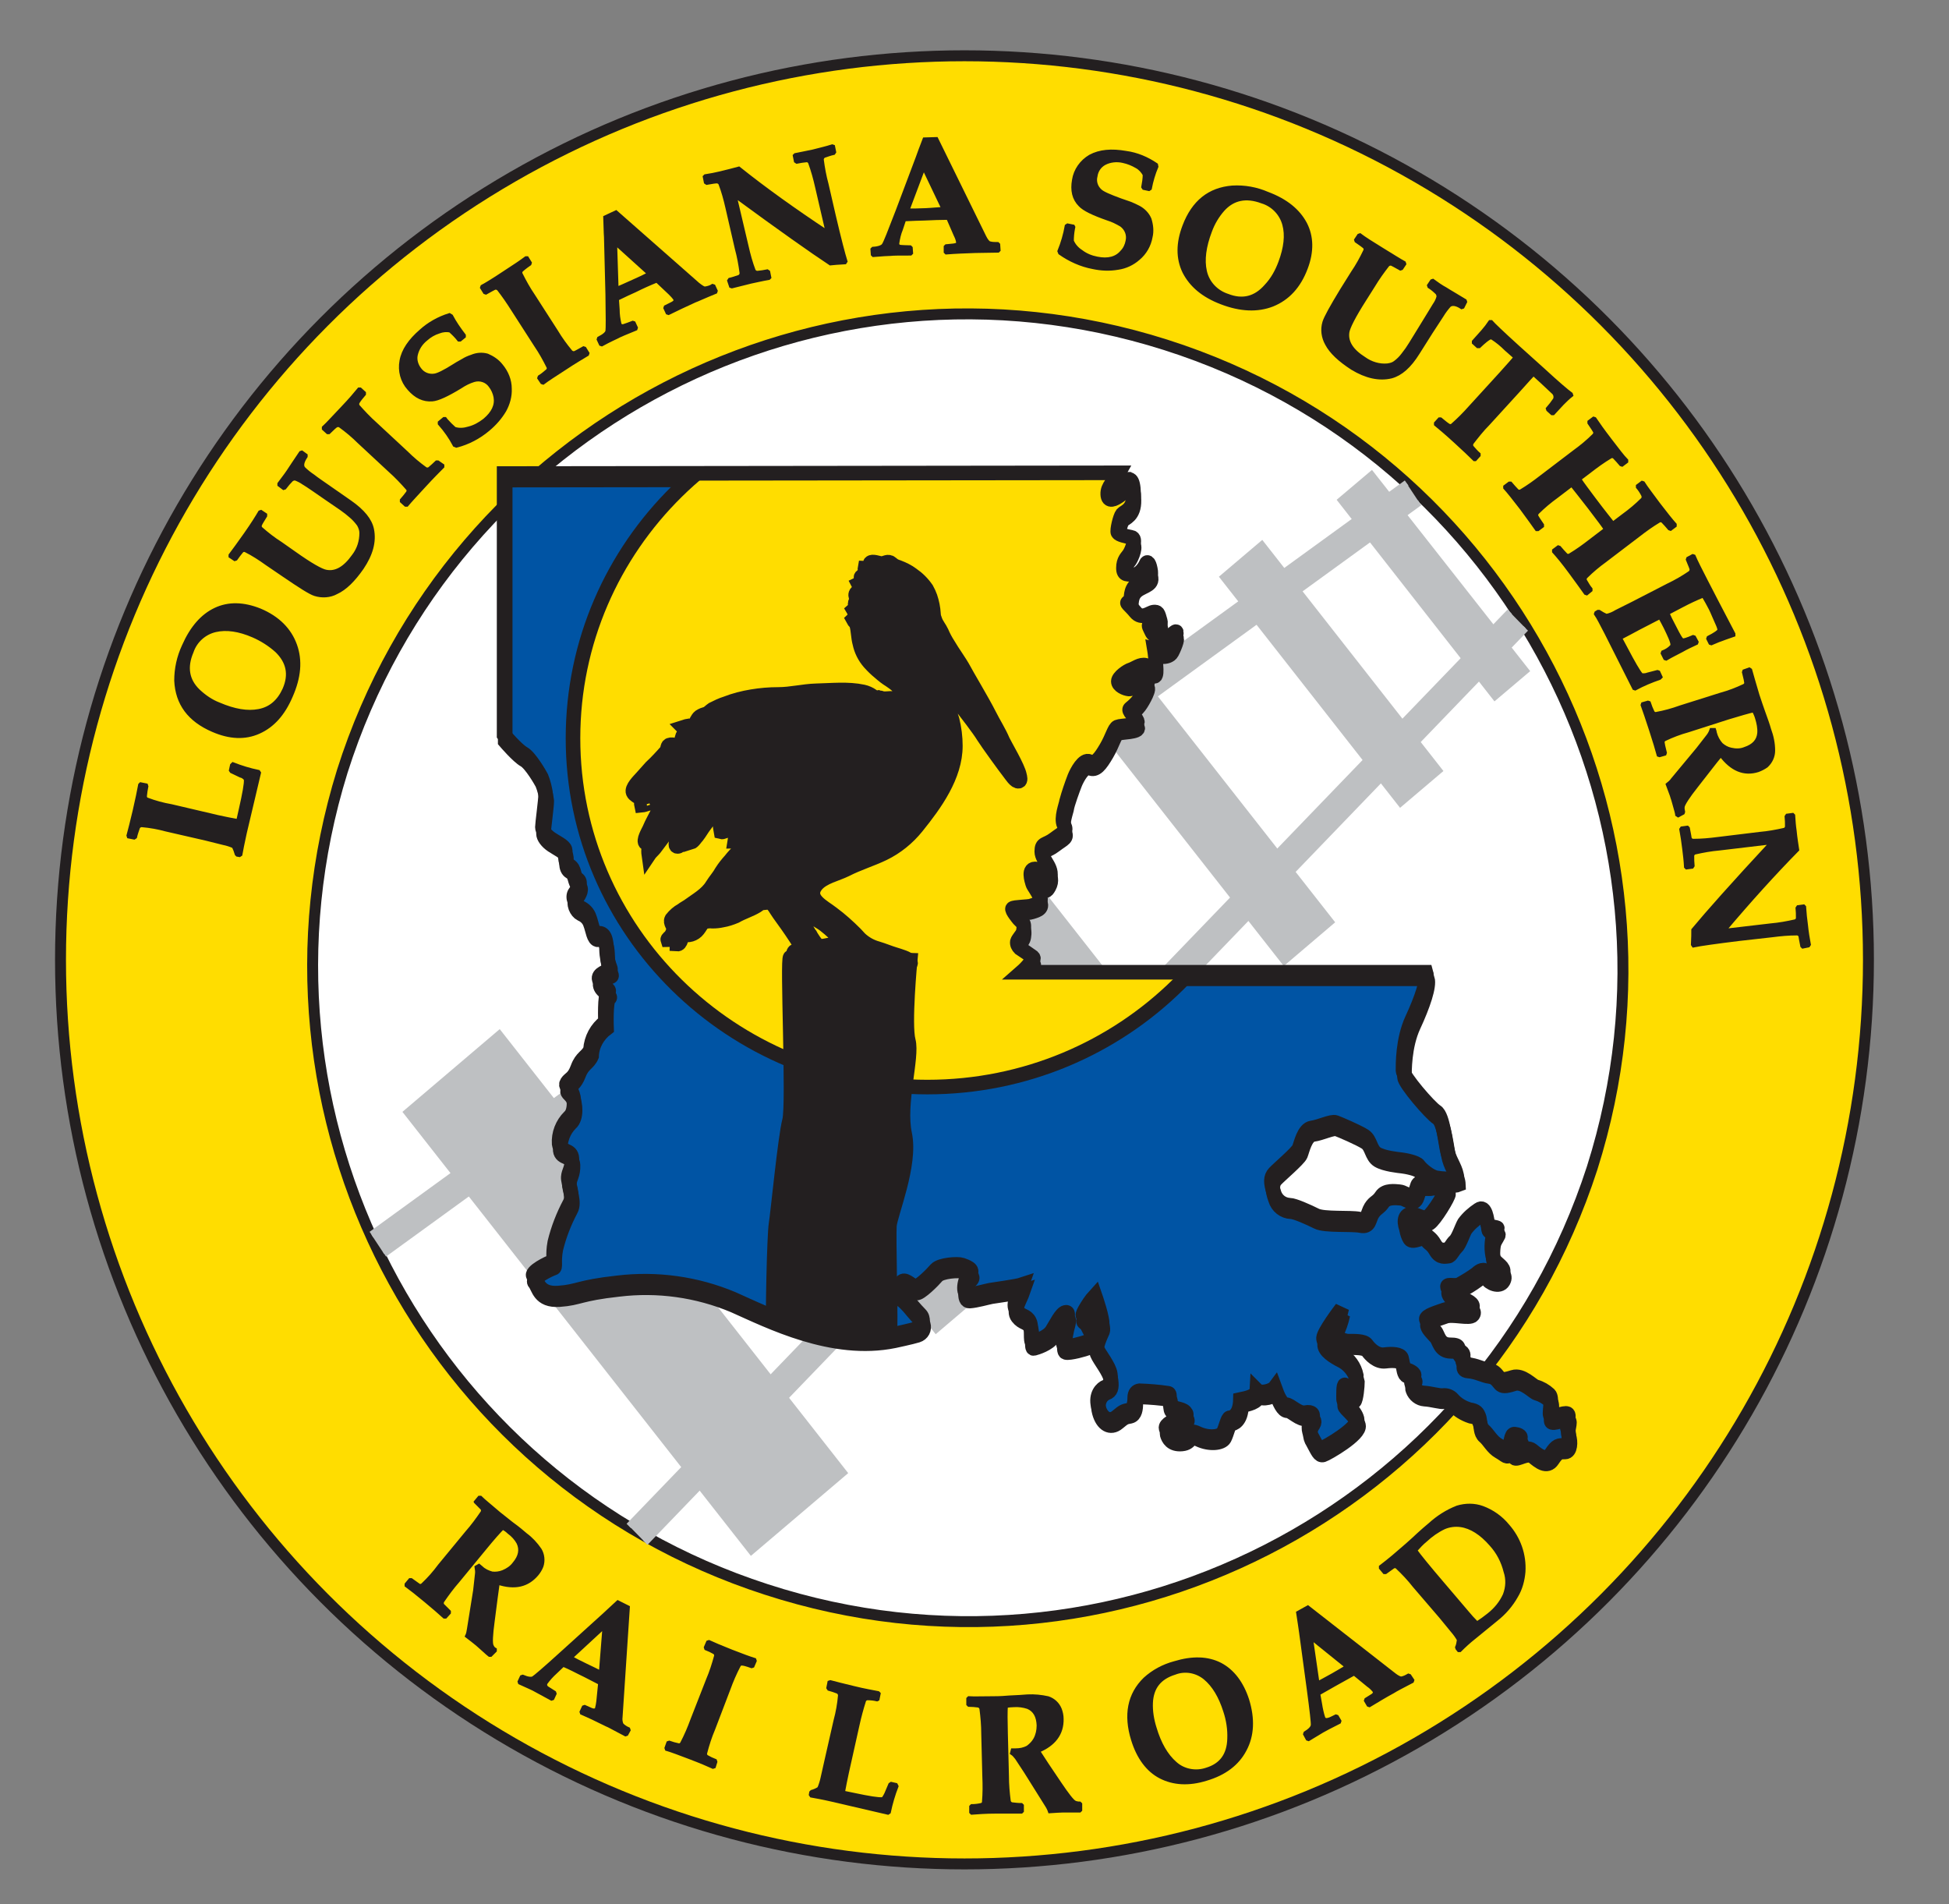<?xml version="1.0" encoding="UTF-8"?> <!-- Generator: Adobe Illustrator 25.0.0, SVG Export Plug-In . SVG Version: 6.00 Build 0) --> <svg xmlns="http://www.w3.org/2000/svg" xmlns:xlink="http://www.w3.org/1999/xlink" version="1.1" id="Layer_1" x="0px" y="0px" viewBox="0 0 534.7 522.4" style="enable-background:new 0 0 534.7 522.4;" xml:space="preserve"><rect x="0" y="0" width="534.7" height="522.4" fill="#808080" stroke="none"/> <style type="text/css"> .st0{fill:#FFDD00;stroke:#231F20;stroke-width:3;} .st1{fill-rule:evenodd;clip-rule:evenodd;fill:#FFFFFF;stroke:#231F20;stroke-width:3;} .st2{fill:#231F20;stroke:#231F20;} .st3{clip-path:url(#SVGID_2_);} .st4{fill:#BABCBE;} .st5{fill:#BEC0C2;} .st6{fill:#0054A4;stroke:#231F20;stroke-width:4;} .st7{clip-path:url(#SVGID_4_);} .st8{fill:#FFDD00;stroke:#231F20;stroke-width:4;} .st9{fill:#231F20;stroke:#231F20;stroke-width:4;} .st10{fill:none;stroke:#231F20;stroke-width:4;} </style> <g id="Layer_2_1_"> <circle class="st0" cx="264.6" cy="263.3" r="248"></circle> <path class="st1" d="M436.8,320.4c-30.6,94.5-132.1,146.3-226.6,115.6C116.6,405.7,64.7,305.7,93.9,211.6 c30-94.7,131.2-147.1,225.9-117C414.4,124.7,466.8,225.8,436.8,320.4z"></path> <path class="st2" d="M63.9,209.6c2.3,0.9,4.6,1.6,7,2.1l0.2,0.3l-3.9,16.5c-0.6,2.8-1,4.7-1.2,5.9l-0.3,0.2l-0.6-0.1l-0.2-0.2 c-0.2-0.7-0.5-1.5-0.8-2.1c-0.9-0.4-1.8-0.7-2.8-0.9l-4.8-1.2l-10.9-2.5c-2.2-0.6-4.4-1-6.7-1.2c-0.4,0-0.8,0.2-1,0.6 c-0.3,0.9-0.6,1.7-0.8,2.6l-0.3,0.2l-1.5-0.3l-0.1-0.3c0.4-1.5,1-3.8,1.7-6.8c0.7-3,1.2-5.5,1.5-7.1l0.2-0.2l1.5,0.3l0.1,0.3 c-0.2,0.9-0.3,1.8-0.4,2.7c0,0.4,0.2,0.8,0.6,0.9c2.1,0.8,4.3,1.4,6.6,1.8l12.8,3c1.9,0.4,3.7,0.8,5.5,1.1l0.7-3.1 c1-4.4,1.5-7.2,1.4-8.2c0-0.2-0.1-0.3-0.2-0.4c-0.3-0.3-0.7-0.6-1.2-0.7l-2.5-1.2l-0.2-0.3l0.3-1.4L63.9,209.6z"></path> <path class="st2" d="M71.3,167.4c5,2.1,8.2,5.4,9.7,9.6c1.5,4.2,1.1,8.8-1.2,14c-2.1,4.9-5,8.1-8.8,9.8c-3.8,1.7-8,1.5-12.6-0.5 c-6.5-2.8-9.8-7.3-10.1-13.6c0-3.3,0.7-6.5,2.1-9.5c2.2-5,5.1-8.3,8.7-10S66.8,165.6,71.3,167.4z M69.5,174.4 c-3.9-1.7-7.4-2.2-10.4-1.5c-3,0.7-5.5,2.9-6.5,5.9c-1.8,4.2-1.2,7.8,1.8,10.7c1.7,1.6,3.6,2.9,5.7,3.7c4.2,1.8,7.8,2.4,10.9,1.8 c3.2-0.6,5.5-2.6,7-5.9c1.8-4.1,1-7.6-2.1-10.6C74,176.8,71.8,175.4,69.5,174.4L69.5,174.4z"></path> <path class="st2" d="M83.9,124.9v0.3c-1,1.5-1.2,2.6-0.6,3.3c0.8,0.8,1.7,1.5,2.6,2.1c1,0.8,2.5,1.8,4.5,3.2l5.6,3.9 c3.6,2.5,5.6,5,6.1,7.5c0.7,3.4-0.3,6.9-2.8,10.6c-2.3,3.3-4.6,5.6-7,6.7c-1.8,1-4,1.1-5.9,0.5c-1.3-0.4-4.1-2.2-8.5-5.2l-4.7-3.2 c-1.8-1.3-3.8-2.6-5.8-3.6c-0.4-0.2-0.8-0.1-1.1,0.2c-0.6,0.7-1.1,1.4-1.6,2.1l-0.3,0.1l-1.2-0.8l0-0.3c0.9-1.2,2.3-3.1,4.2-5.8 s3.2-4.8,3.9-6l0.3-0.1l1.2,0.8v0.3c-0.8,1.3-1.3,2.1-1.4,2.4c-0.2,0.4-0.1,0.8,0.2,1.1c1.7,1.5,3.5,2.9,5.4,4.1l3.7,2.6 c4.5,3.2,7.5,4.9,8.8,5.1c2.6,0.5,5.1-0.9,7.5-4.3c1.4-1.8,2.1-4,2.1-6.3c0-0.8-0.3-1.6-0.7-2.3c-0.6-0.8-1.2-1.5-2-2.2 c-0.9-0.8-1.8-1.5-2.8-2.2l-3.8-2.6c-3.2-2.2-5.3-3.7-6.5-4.4c-0.7-0.5-1.5-0.9-2.3-1.2c-0.4,0-0.7,0.1-1,0.3 c-0.7,0.7-1.3,1.4-1.9,2.2l-0.3,0.1l-1.2-0.9v-0.3c0.8-1.1,1.7-2.2,2.5-3.4c0.6-0.9,1.7-2.6,3.4-5.1l0.3-0.1L83.9,124.9z"></path> <path class="st2" d="M121.4,127.7v0.3c-1.1,1.1-2.8,2.8-5,5.2c-2.2,2.4-3.8,4.1-4.8,5.3h-0.3l-1.1-1v-0.3c0.6-0.7,1.2-1.4,1.7-2.1 c0.2-0.4,0.2-0.8-0.1-1.1c-1.5-1.7-3.1-3.4-4.8-4.9l-8.5-7.9c-1.6-1.6-3.4-3.1-5.2-4.4c-0.3-0.2-0.8-0.2-1.1,0 c-0.2,0.1-0.9,0.7-2,1.8h-0.3l-1.1-1v-0.3c1.1-1,2.7-2.8,5-5.2c2.3-2.4,3.8-4.2,4.7-5.3h0.3l1.1,1v0.3c-0.6,0.7-1.2,1.4-1.7,2.2 c-0.2,0.3-0.2,0.8,0,1.1c1.5,1.7,3.1,3.4,4.8,4.9l8.5,7.9c1.6,1.6,3.4,3.1,5.2,4.4c0.3,0.2,0.8,0.2,1.1,0c0.7-0.6,1.4-1.2,2-1.8 h0.3L121.4,127.7z"></path> <path class="st2" d="M137.5,100.3c1.5,1.8,2.4,4,2.4,6.3c0.1,2.1-0.5,4.2-1.5,6c-1.2,2-2.7,3.7-4.5,5.2c-2.5,2.1-5.5,3.7-8.7,4.5 l-0.5-0.2c-1.1-2.1-2.5-4.1-4.1-5.9v-0.3l1.2-1h0.3l0.3,0.4c0.7,0.8,1.5,1.6,2.3,2.3c1.3,0.4,2.6,0.3,3.9-0.1 c1.6-0.4,3-1.2,4.3-2.2c2.4-2,3.4-4.1,3-6.4c-0.2-1.1-0.7-2.2-1.4-3.1c-1-1.4-2.8-2-4.5-1.5c-1.3,0.4-2.5,1-3.7,1.8 c-3.6,2.2-6.2,3.4-7.7,3.5c-2.4,0.2-4.5-0.8-6.4-3c-1.9-2.1-2.6-4.9-2.1-7.6c0.5-2.9,2.4-5.6,5.4-8.2c2.2-2,4.9-3.5,7.8-4.4 l0.5,0.3c1,1.9,2.2,3.6,3.5,5.3v0.3l-1.1,0.9h-0.3c-0.7-0.9-1.5-1.7-2.4-2.5c-1-0.2-2.1-0.1-3.1,0.3c-1.3,0.4-2.5,1.1-3.5,2 c-1.4,1.1-2.4,2.6-2.8,4.4c-0.3,1.4,0.2,2.9,1.1,4c0.9,1.2,2.4,1.8,3.9,1.6c1-0.1,2.8-1,5.5-2.7c0.3-0.2,1.1-0.7,2.4-1.4 c0.8-0.5,1.5-0.8,2.4-1.1c1.4-0.6,2.9-0.7,4.3-0.3C135.1,98.1,136.5,99,137.5,100.3z"></path> <path class="st2" d="M161.2,96.9l-0.1,0.3c-1.3,0.8-3.4,2-6.1,3.8c-2.8,1.8-4.8,3.1-6,4l-0.3-0.1l-0.8-1.2l0.1-0.3 c0.8-0.5,1.5-1.1,2.2-1.7c0.3-0.3,0.4-0.7,0.2-1.1c-1-2-2.1-4-3.4-5.9l-6.3-9.8c-1.2-1.9-2.5-3.8-3.9-5.6c-0.3-0.3-0.7-0.4-1.1-0.3 c-0.2,0.1-1,0.5-2.4,1.3l-0.3-0.1l-0.8-1.3l0.1-0.3c1.3-0.7,3.4-2,6.1-3.8c2.8-1.8,4.7-3.1,5.9-4h0.3l0.8,1.3l-0.1,0.3 c-1.3,0.9-2,1.5-2.2,1.7c-0.3,0.3-0.4,0.7-0.2,1.1c1,2,2.1,4,3.4,5.9l6.3,9.8c1.2,2,2.5,3.8,4,5.6c0.3,0.3,0.7,0.4,1.1,0.3 c0.2-0.1,1-0.5,2.4-1.3l0.3,0.1L161.2,96.9z"></path> <path class="st2" d="M196.4,79.8l-0.1,0.3c-3.2,1.3-5.1,2.2-5.7,2.4c-2.6,1.2-5,2.3-7.2,3.4l-0.3-0.1l-0.6-1.3l0.1-0.3l1.8-0.9 c0.8-0.4,1-0.8,0.8-1.3c-0.4-0.6-0.9-1.1-1.4-1.6l-3.6-3.4c-2,0.8-4,1.7-6,2.7c-1.1,0.5-2.7,1.2-4.9,2.3l0.2,2.9 c0,1.4,0.2,2.7,0.5,4c0.2,0.5,0.7,0.7,1.4,0.4c0.4-0.1,1.1-0.4,2.2-0.8l0.3,0.1l0.6,1.3l-0.1,0.3c-2.7,1.1-4.4,1.8-5.1,2.2 c-0.6,0.3-2,0.9-4.2,2.1l-0.3-0.1l-0.6-1.3l0.1-0.3c1.4-0.7,2.2-1.4,2.3-2c0.1-0.6,0.1-4,0-10L166.2,65c-0.1-1.2-0.1-3-0.2-5.4 l3-1.4L191.5,78c0.9,0.7,1.5,1.1,1.9,1.1c0.7-0.1,1.5-0.3,2.1-0.7l0.3,0.1L196.4,79.8z M178.1,75.1l-9.3-8.4l0.4,12.5 c1.2-0.5,2.7-1.2,4.5-2S177,75.7,178.1,75.1z"></path> <path class="st2" d="M228.9,41.7l-0.2,0.3c-0.9,0.2-1.7,0.5-2.6,0.8c-0.4,0.2-0.6,0.6-0.6,1c0.3,2.3,0.7,4.5,1.3,6.7l2,8.7 c1.5,6.4,2.6,10.6,3.2,12.5l-0.2,0.3c-1.8,0.1-3.1,0.2-4,0.3c-5-3.3-13.8-9.5-26.2-18.6l3.3,14c0.5,2.2,1.1,4.4,1.9,6.5 c0.2,0.4,0.6,0.6,1,0.6c0.9-0.1,1.8-0.2,2.7-0.4l0.3,0.2l0.3,1.5l-0.2,0.2c-1.8,0.3-3.4,0.7-4.9,1c-1.7,0.4-3.5,0.9-5.2,1.3 l-0.3-0.1L200,77l0.2-0.3c0.9-0.2,1.7-0.5,2.6-0.8c0.4-0.2,0.6-0.6,0.6-1c-0.3-2.3-0.7-4.5-1.3-6.7l-2.6-11.3 c-0.5-2.2-1.1-4.4-1.9-6.5c-0.2-0.4-0.6-0.6-1-0.6c-0.2,0-1.1,0.1-2.7,0.4l-0.3-0.2l-0.3-1.5l0.2-0.2c1.4-0.2,2.8-0.5,4.1-0.8 c2-0.5,3.7-0.9,5.1-1.3c7,5.6,15.1,11.4,24.3,17.5l-2.9-12.5c-0.5-2.2-1.1-4.4-1.9-6.6c-0.2-0.4-0.5-0.6-0.9-0.6 c-0.9,0.1-1.8,0.2-2.7,0.4l-0.3-0.2l-0.3-1.5l0.2-0.2c1.7-0.3,3.3-0.7,4.9-1c1.9-0.5,3.7-0.9,5.2-1.4l0.3,0.1L228.9,41.7z"></path> <path class="st2" d="M274,68.6l-0.2,0.2l-6.2,0.1c-2.9,0.1-5.5,0.2-8,0.4l-0.2-0.2v-1.4l0.2-0.2l2-0.2c0.9-0.1,1.3-0.4,1.2-0.9 c-0.1-0.7-0.4-1.4-0.7-2l-2-4.6c-2.1,0-4.3,0.1-6.6,0.2c-1.2,0-3,0.1-5.4,0.2l-0.9,2.7c-0.5,1.2-0.8,2.5-1,3.9 c0,0.6,0.4,0.9,1.1,0.9c0.4,0,1.2,0.1,2.4,0.1l0.2,0.2l0.1,1.4l-0.2,0.2c-2.9,0-4.7,0-5.5,0.1c-0.6,0-2.2,0.1-4.7,0.3l-0.2-0.2 l-0.1-1.4l0.2-0.2c1.6-0.1,2.6-0.5,2.9-1c0.4-0.5,1.6-3.6,3.8-9.3l5.5-14.6c0.4-1.1,1-2.8,1.9-5.1l3.3-0.1L270.1,65 c0.5,1,1,1.6,1.4,1.7c0.7,0.2,1.5,0.2,2.2,0.2l0.2,0.2L274,68.6z M258.8,57.3L253.4,46L249,57.7c1.3,0,2.9,0,5-0.1 C256.1,57.5,257.6,57.3,258.8,57.3z"></path> <path class="st2" d="M315.7,65c-0.4,2.3-1.6,4.4-3.4,5.9c-1.6,1.4-3.5,2.3-5.6,2.6c-2.3,0.4-4.6,0.3-6.9-0.2c-3.2-0.6-6.3-2-9-3.9 l-0.2-0.5c0.9-2.2,1.6-4.6,2-6.9l0.3-0.2l1.5,0.3l0.1,0.2l-0.1,0.5c-0.2,1.1-0.3,2.2-0.3,3.3c0.5,1.2,1.4,2.2,2.5,2.9 c1.3,1,2.8,1.6,4.4,1.9c3,0.6,5.3,0,6.8-1.8c0.8-0.8,1.3-1.9,1.5-3c0.4-1.7-0.3-3.4-1.7-4.4c-1.2-0.7-2.4-1.3-3.7-1.7 c-4-1.4-6.5-2.6-7.6-3.8c-1.7-1.7-2.2-4-1.7-6.8c0.4-2.7,2.1-5.1,4.5-6.5c2.6-1.4,5.8-1.7,9.8-1c3,0.4,5.8,1.6,8.3,3.3l0.1,0.5 c-0.8,1.9-1.4,3.9-1.8,6l-0.3,0.2l-1.4-0.3l-0.2-0.3c0.2-1.1,0.4-2.3,0.4-3.4c-0.5-0.9-1.2-1.7-2.1-2.2c-1.2-0.7-2.4-1.2-3.8-1.5 c-1.7-0.4-3.6-0.2-5.1,0.6c-1.3,0.7-2.2,2-2.4,3.5c-0.4,1.5,0.1,3,1.2,4c0.7,0.7,2.6,1.5,5.6,2.6c0.3,0.1,1.2,0.4,2.6,0.9 c0.8,0.3,1.6,0.7,2.4,1.1c1.3,0.7,2.4,1.8,3,3.2C315.9,61.7,316.1,63.4,315.7,65z"></path> <path class="st2" d="M358.3,73.5c-1.9,5.1-5,8.4-9.2,10.1c-4.1,1.6-8.8,1.4-14-0.6c-5-1.9-8.3-4.7-10.2-8.4 c-1.8-3.7-1.8-7.9,0-12.6c2.5-6.6,6.9-10.1,13.2-10.6c3.3-0.2,6.6,0.4,9.6,1.7c5.1,1.9,8.5,4.7,10.4,8.3 C359.9,64.9,360,69,358.3,73.5z M351.2,72c1.5-4,1.9-7.5,1.1-10.4c-0.8-3-3.1-5.4-6.1-6.3c-4.3-1.6-7.9-0.9-10.7,2.2 c-1.5,1.7-2.7,3.7-3.5,5.9c-1.6,4.2-2.1,7.9-1.4,11c0.7,3.2,3.1,5.7,6.2,6.7c4.1,1.6,7.6,0.7,10.5-2.6 C349.1,76.6,350.3,74.4,351.2,72L351.2,72z"></path> <path class="st2" d="M401.3,84.2l-0.3,0.1c-1.5-1-2.7-1.1-3.4-0.5c-0.7,0.8-1.4,1.7-2,2.7c-0.7,1.1-1.7,2.6-3,4.6l-3.6,5.7 c-2.3,3.7-4.7,5.8-7.3,6.5c-3.3,0.8-6.9,0-10.7-2.3c-3.4-2.2-5.8-4.4-7-6.7c-1-1.8-1.3-3.9-0.7-5.9c0.4-1.3,2-4.2,4.8-8.8l3-4.8 c1.3-1.9,2.4-3.9,3.4-6c0.2-0.4,0.1-0.8-0.2-1.1c-0.2-0.2-0.9-0.7-2.2-1.6l-0.1-0.3l0.8-1.2l0.3-0.1c1.2,0.9,3.2,2.2,6,3.9 s4.8,3,6.1,3.7l0.1,0.3l-0.8,1.2l-0.3,0.1c-1.4-0.8-2.2-1.2-2.4-1.3c-0.4-0.1-0.8,0-1.1,0.3c-1.4,1.8-2.7,3.6-3.9,5.6l-2.4,3.8 c-3,4.7-4.5,7.7-4.7,9c-0.4,2.7,1.1,5.1,4.6,7.3c1.8,1.3,4.1,2,6.3,1.8c0.8-0.1,1.6-0.3,2.2-0.8c0.8-0.6,1.5-1.3,2.1-2.1 c0.8-1,1.5-2,2.1-3l2.4-3.9c2-3.3,3.4-5.5,4.1-6.7c0.5-0.7,0.9-1.5,1.1-2.3c0-0.4-0.1-0.7-0.3-1c-0.7-0.7-1.4-1.3-2.2-1.8l-0.1-0.3 l0.8-1.2l0.3-0.1c1.1,0.8,2.2,1.6,3.5,2.3c0.9,0.6,2.7,1.6,5.3,3.2l0.1,0.3L401.3,84.2z"></path> <path class="st2" d="M431.1,108.4c-0.9,0.7-1.7,1.5-2.5,2.3l-2.5,2.7h-0.3l-1.1-1l-0.1-0.3c0.7-0.8,1.4-1.7,2-2.6 c0.2-0.6,0.1-1.3-0.4-1.8c-0.2-0.2-1.3-1.2-3.2-3l-2.3-2.1c-0.4,0.4-1.7,1.8-4.1,4.5l-8.4,9.2c-1.6,1.6-3,3.4-4.4,5.2 c-0.2,0.4-0.2,0.8,0,1.1c0.6,0.7,1.2,1.4,1.9,2v0.3l-1,1.1h-0.2c-1.1-1.1-2.8-2.7-5.2-4.9s-4.3-3.8-5.4-4.7v-0.3l1-1.1h0.3 c1.2,1,2,1.6,2.2,1.7c0.4,0.2,0.8,0.2,1.1-0.1c1.7-1.5,3.3-3.1,4.8-4.8l8.4-9.2c2.4-2.7,3.8-4.2,4-4.6l-2.5-2.2 c-1.2-1.2-2.4-2.2-3.8-3.1c-0.2-0.1-0.4-0.1-0.6-0.1c-0.4,0.2-0.8,0.5-1.2,0.8c-0.6,0.5-1.2,1-1.8,1.6h-0.4l-1.1-1v-0.3l2.5-2.8 c0.7-0.8,1.4-1.7,2-2.6h0.3c0.6,0.7,3,3,7.3,6.9l7,6.3c3.9,3.6,6.5,5.8,7.6,6.6L431.1,108.4z"></path> <path class="st2" d="M435.3,162.8l-0.3-0.1c-0.9-1.3-2.3-3.2-4.2-5.8s-3.5-4.5-4.5-5.6V151l1.2-0.9l0.3,0.1c0.6,0.7,1.2,1.4,1.8,2 c0.3,0.3,0.8,0.3,1.1,0.1c2-1.2,3.8-2.5,5.6-3.9l4.2-3.2c-0.4-0.7-1.9-2.7-4.5-6.1c-2.4-3.1-4-5.1-4.8-6.1l-4.2,3.2 c-1.8,1.3-3.6,2.8-5.2,4.4c-0.3,0.3-0.4,0.8-0.2,1.1c0.1,0.2,0.6,1,1.5,2.3v0.3l-1.2,0.9h-0.3c-0.9-1.3-2.3-3.2-4.2-5.8 c-2-2.6-3.5-4.5-4.5-5.6v-0.3l1.2-0.9h0.3c0.6,0.7,1.2,1.4,1.8,2c0.3,0.3,0.8,0.3,1.1,0.1c2-1.2,3.8-2.5,5.6-3.9l9.2-7 c1.8-1.3,3.6-2.8,5.2-4.4c0.3-0.3,0.4-0.8,0.2-1.1c-0.1-0.2-0.6-1-1.5-2.3v-0.3l1.2-0.9l0.3,0.1c0.8,1.2,2.2,3.2,4.2,5.8 s3.5,4.6,4.5,5.6v0.3l-1.2,0.9l-0.3-0.1c-0.6-0.7-1.2-1.4-1.8-2c-0.3-0.3-0.8-0.3-1.1-0.1c-2,1.2-3.8,2.5-5.6,3.9l-2.9,2.2 c0.9,1.4,2.3,3.2,4,5.5c2.7,3.6,4.5,5.8,5.2,6.7l2.9-2.2c1.8-1.3,3.6-2.8,5.2-4.4c0.3-0.3,0.3-0.7,0.2-1.1 c-0.4-0.8-0.9-1.6-1.5-2.3v-0.3l1.2-0.9l0.3,0.1c0.8,1.3,2.3,3.2,4.2,5.8c2,2.6,3.5,4.5,4.5,5.6v0.3l-1.2,0.9l-0.3-0.1 c-0.6-0.7-1.2-1.4-1.8-2c-0.3-0.3-0.8-0.3-1.1-0.1c-2,1.2-3.8,2.5-5.6,3.9l-9.2,7c-1.8,1.3-3.6,2.8-5.2,4.4 c-0.3,0.3-0.4,0.7-0.2,1.1c0.5,0.8,0.9,1.6,1.5,2.3v0.3L435.3,162.8z"></path> <path class="st2" d="M455.3,186c-2.3,0.8-4.5,1.7-6.7,2.9l-0.3-0.1l-7.6-15.1c-1.3-2.5-2.2-4.3-2.9-5.3l0.1-0.3l0.5-0.3h0.3 c0.6,0.4,1.3,0.8,2,1.1c1-0.2,1.9-0.6,2.7-1.1l4.4-2.2l9.9-5.1c2.1-1,4-2.1,5.9-3.4c0.3-0.2,0.5-0.7,0.4-1.1 c-0.3-0.9-0.7-1.7-1-2.5l0.1-0.3l1.3-0.7l0.3,0.1c0.6,1.4,1.7,3.6,3.2,6.5c1.3,2.6,3.9,7.5,7.7,14.8v0.3l-2.3,0.8 c-0.7,0.3-1.4,0.5-1.9,0.7l-1.9,0.8l-0.3-0.1l-0.6-1.2l0.1-0.3c1.8-0.9,2.7-1.6,2.9-1.9s-0.1-1.1-0.7-2.4s-1.1-2.6-1.6-3.6 c-0.6-1.2-1.3-2.4-2-3.6c-2,0.8-3.9,1.7-5.8,2.7l-4,2.1c0.5,1.1,0.9,2,1.3,2.7l1.4,2.7c0.7,1.3,1.1,1.9,1.4,2s1.3-0.2,2.9-0.9 l0.3,0.1l0.7,1.3l-0.1,0.3c-1.5,0.7-2.8,1.3-4,2c-1.3,0.7-2.8,1.4-4.3,2.3l-0.3-0.1l-0.7-1.4l0.1-0.3c1-0.4,1.8-0.9,2.5-1.7 c0.2-0.4,0-1.1-0.5-2.3c-0.4-0.9-0.8-1.8-1.3-2.8s-1-1.9-1.5-2.8l-6,3.1c-1.7,0.9-3.3,1.8-4.9,2.6l1.5,2.8c2.1,4,3.5,6.4,4.2,7.2 c0.1,0.1,0.2,0.2,0.4,0.2c0.5,0,0.9,0,1.4-0.2l2.7-0.7l0.3,0.1l0.6,1.3L455.3,186z"></path> <path class="st2" d="M460.4,223.7l-0.3-0.2c0-0.1-0.1-0.4-0.2-0.9c-0.6-2.1-0.9-3.3-1.1-3.8c-0.2-0.8-0.7-1.9-1.3-3.6 c0.5-0.4,1-0.8,1.4-1.4l6.9-8.3l2.8-3.6c0.4-0.5,0.7-1.1,0.9-1.7h0.8c0.1,0.3,0.2,0.6,0.2,0.8c0.3,1.2,0.9,2.3,1.7,3.2 c0.8,0.7,1.7,1.2,2.7,1.4c1.3,0.3,2.6,0.3,3.8-0.2c2.4-0.8,3.7-2.2,3.9-4.3c0.1-1.4-0.2-2.8-0.6-4.1c-0.2-0.7-0.5-1.4-0.9-2.1 c-1.4,0.3-3.8,1-7.1,2l-10.9,3.5c-2.2,0.6-4.3,1.4-6.4,2.4c-0.4,0.2-0.6,0.6-0.5,1c0,0.2,0.2,1.1,0.6,2.7l-0.1,0.3l-1.4,0.4 l-0.3-0.1c-0.4-1.5-1.1-3.8-2.1-6.9s-1.8-5.4-2.3-6.8l0.1-0.3l1.4-0.4l0.3,0.1c0.3,0.9,0.6,1.7,1,2.5c0.2,0.4,0.6,0.6,1,0.5 c2.2-0.4,4.4-1,6.6-1.8l11.1-3.5c2.2-0.6,4.3-1.4,6.4-2.4c0.4-0.2,0.6-0.6,0.5-1c0-0.2-0.2-1.1-0.6-2.7l0.1-0.3l1.4-0.5l0.3,0.2 c0.4,1.5,1.1,3.8,2,6.9c0.6,1.8,1.1,3.3,1.5,4.4c0.8,2.2,1.4,3.9,1.7,5c0.7,1.9,1.1,3.8,1.1,5.8c0,1.6-0.7,3.1-1.9,4.2 c-0.7,0.5-1.5,0.9-2.3,1.2c-3.8,1.2-7.2-0.2-10.2-4.2c-0.9,1.1-1.9,2.3-2.8,3.5l-3.9,5c-2.3,2.9-3.5,4.8-3.7,5.6 c-0.1,0.5,0,1,0.1,1.5l-0.1,0.3L460.4,223.7z"></path> <path class="st2" d="M494.6,259.7l-0.2-0.2c-0.3-1.6-0.5-2.5-0.5-2.7c-0.1-0.4-0.5-0.7-0.9-0.7c-2.3,0-4.5,0.2-6.8,0.5l-8.9,1 c-6.5,0.8-10.8,1.4-12.7,1.8l-0.2-0.3c0.1-1.8,0.1-3.1,0.1-4c3.9-4.7,11-12.7,21.5-24l-14.3,1.7c-2.3,0.2-4.5,0.6-6.7,1.1 c-0.4,0.1-0.7,0.5-0.7,0.9c0,0.9,0,1.8,0.1,2.7l-0.2,0.3l-1.5,0.2l-0.2-0.2c-0.1-1.8-0.3-3.4-0.5-5c-0.2-1.8-0.5-3.6-0.8-5.3 l0.2-0.3l1.5-0.2l0.2,0.2c0.3,1.6,0.5,2.5,0.5,2.7c0.1,0.4,0.5,0.7,0.9,0.7c2.3,0,4.5-0.2,6.8-0.5l11.5-1.4 c2.3-0.2,4.5-0.6,6.7-1.1c0.4-0.1,0.7-0.5,0.7-0.9c0-0.9,0-1.8-0.1-2.7l0.2-0.3l1.5-0.2l0.2,0.2c0.1,1.5,0.2,2.9,0.4,4.2 c0.2,2.1,0.5,3.8,0.7,5.2c-6.3,6.4-13,13.8-20.1,22.2l12.8-1.5c2.3-0.2,4.5-0.6,6.7-1.1c0.4-0.1,0.7-0.5,0.7-0.9 c0-0.9,0-1.8-0.1-2.7l0.2-0.3l1.5-0.2l0.2,0.2c0.1,1.7,0.3,3.4,0.5,4.9c0.2,2,0.5,3.8,0.8,5.4l-0.2,0.3L494.6,259.7z"></path> <path class="st2" d="M134.6,454h-0.3l-0.6-0.5c-1.5-1.3-2.4-2.2-2.8-2.5c-0.6-0.5-1.5-1.2-2.8-2.2c0.3-0.6,0.4-1.3,0.5-1.9 l1.7-10.6l0.5-4.5c0.1-0.6,0-1.3-0.1-1.9l0.7-0.4l0.6,0.5c0.8,0.8,1.9,1.3,3,1.6c1,0.1,2,0,3-0.4c1.2-0.5,2.3-1.2,3.1-2.3 c1.6-1.9,2-3.8,1.1-5.7c-0.6-1.1-1.5-2.1-2.6-2.9c-0.5-0.5-1.1-0.9-1.7-1.2c-1,1-2.7,2.9-4.9,5.6l-7.4,9c-1.5,1.7-2.9,3.6-4.2,5.5 c-0.2,0.3-0.2,0.8,0,1.1c0.6,0.6,1.2,1.2,1.8,1.8v0.3l-1,1.1l-0.3,0c-1.1-1-2.8-2.5-5.1-4.4c-2.4-2-4.2-3.4-5.3-4.2v-0.3l1-1.2h0.3 c0.7,0.5,1.4,1,2.1,1.5c0.4,0.2,0.8,0.1,1.1-0.2c1.7-1.6,3.2-3.3,4.6-5.2l7.5-9.1c1.5-1.7,2.9-3.6,4.2-5.5c0.2-0.3,0.2-0.8,0-1.1 c-0.6-0.6-1.2-1.2-1.8-1.8V412l1-1.2h0.3c1,1,2.8,2.4,5.1,4.4c1.4,1.1,2.5,2,3.4,2.7c1.8,1.3,3.1,2.4,3.9,3.1 c1.5,1.1,2.8,2.5,3.9,4.1c0.8,1.3,1,3,0.5,4.5c-0.3,0.8-0.8,1.6-1.3,2.2c-2.6,3.1-6.1,3.9-10.7,2.4c-0.2,1.4-0.4,2.9-0.6,4.4 l-0.8,6.2c-0.5,3.7-0.6,5.9-0.3,6.6c0.2,0.5,0.5,0.9,0.9,1.1v0.3L134.6,454z"></path> <path class="st2" d="M171.9,475.7l-0.3,0.1c-2.9-1.5-4.6-2.5-5.2-2.7c-2.4-1.2-4.7-2.3-6.8-3.2l-0.1-0.3l0.6-1.3l0.3-0.1l1.8,0.8 c0.7,0.3,1.2,0.2,1.5-0.2c0.2-0.7,0.3-1.4,0.4-2.1l0.5-5c-1.8-0.9-3.6-1.9-5.5-2.8c-1-0.5-2.5-1.3-4.6-2.2l-2.1,2 c-1,0.9-1.9,1.9-2.7,3c-0.2,0.5-0.1,1,0.5,1.4c0.3,0.2,1,0.6,1.9,1.2l0.1,0.3l-0.6,1.3l-0.3,0.1c-2.4-1.3-3.9-2.1-4.6-2.5 c-0.5-0.3-1.9-0.9-4.1-1.9l-0.1-0.3l0.6-1.3l0.3-0.1c1.4,0.6,2.4,0.7,2.9,0.4s3.1-2.5,7.6-6.6l11.6-10.5l4-3.7l2.8,1.4l-2,30.1 c-0.1,0.7,0,1.5,0.3,2.1c0.5,0.5,1.1,0.9,1.8,1.2l0.1,0.3L171.9,475.7z M164.8,458.8l1-12.6l-9.2,8.5c1.1,0.6,2.4,1.3,4.1,2.1 S163.8,458.3,164.8,458.8z"></path> <path class="st2" d="M195.9,484.6l-0.3,0.1c-1.3-0.6-3.4-1.5-6.3-2.6c-2.9-1.1-5-1.9-6.4-2.3l-0.1-0.3l0.5-1.4l0.3-0.1 c0.8,0.3,1.6,0.5,2.5,0.7c0.4,0.1,0.8-0.1,1-0.5c1.1-2.1,2-4.2,2.8-6.4l4.3-11c0.9-2.1,1.6-4.3,2.2-6.5c0.1-0.4-0.1-0.8-0.4-1 c-0.7-0.4-1.5-0.8-2.3-1.1l-0.1-0.3l0.6-1.4l0.3-0.1c1.3,0.6,3.4,1.5,6.2,2.6s5,1.9,6.3,2.3l0.1,0.3l-0.6,1.4l-0.3,0.1 c-1.4-0.5-2.2-0.7-2.5-0.7c-0.4-0.1-0.8,0.1-1,0.5c-1.1,2.1-2,4.2-2.8,6.4l-4.2,11c-0.9,2.1-1.6,4.3-2.2,6.6 c-0.1,0.4,0.1,0.8,0.4,1c0.7,0.4,1.5,0.8,2.3,1.1l0.1,0.3L195.9,484.6z"></path> <path class="st2" d="M246,490c-0.9,2.3-1.6,4.7-2.1,7.1l-0.3,0.2l-15.5-3.6c-2.6-0.6-4.4-0.9-5.5-1.1l-0.2-0.3l0.1-0.6l0.2-0.2 c0.7-0.2,1.4-0.5,2-0.9c0.4-0.9,0.7-1.9,0.9-2.8l1.1-4.9l2.5-11c0.6-2.2,1-4.5,1.2-6.8c0-0.4-0.2-0.8-0.6-1 c-0.8-0.3-1.6-0.6-2.4-0.8l-0.2-0.3l0.3-1.5l0.3-0.1c1.4,0.4,3.6,0.9,6.4,1.6s5.2,1.1,6.7,1.4l0.2,0.2l-0.3,1.5l-0.2,0.1 c-0.8-0.2-1.7-0.3-2.6-0.3c-0.4,0-0.8,0.3-0.9,0.6c-0.7,2.2-1.3,4.4-1.8,6.7l-2.9,13c-0.4,1.9-0.8,3.8-1.1,5.5l2.9,0.6 c4.2,0.9,6.8,1.3,7.8,1.2c0.1,0,0.3-0.1,0.4-0.2c0.3-0.4,0.5-0.8,0.7-1.2l1.1-2.6l0.3-0.2l1.3,0.3L246,490z"></path> <path class="st2" d="M296.4,496.5l-0.2,0.2h-0.8c-2,0-3.3,0-3.8,0c-0.8,0-1.9,0.1-3.6,0.2c-0.2-0.6-0.5-1.2-0.9-1.8l-5.7-9.1 l-2.5-3.8c-0.4-0.5-0.8-1-1.3-1.3l0.2-0.8h0.8c1.2,0,2.3-0.2,3.4-0.8c0.8-0.6,1.5-1.3,2-2.2c0.6-1.1,0.9-2.4,0.9-3.8 c-0.1-2.5-1-4.2-2.9-5c-1.2-0.4-2.6-0.6-3.9-0.5c-0.7,0-1.4,0.1-2.1,0.2c-0.1,1.5-0.1,3.9,0,7.5l0.3,11.7c0,2.3,0.2,4.6,0.5,6.9 c0.1,0.4,0.4,0.7,0.8,0.8c0.9,0.1,1.7,0.2,2.6,0.2l0.2,0.2v1.5l-0.2,0.2c-1.5,0-3.7,0-6.8,0s-5.4,0.2-6.8,0.3l-0.2-0.2v-1.5 l0.2-0.2c0.9,0,1.7-0.1,2.6-0.3c0.4-0.1,0.7-0.4,0.7-0.8c0.2-2.3,0.2-4.6,0.1-6.9l-0.3-11.8c0-2.3-0.2-4.6-0.5-6.9 c-0.1-0.4-0.4-0.7-0.8-0.8c-0.9-0.1-1.7-0.2-2.6-0.2l-0.2-0.2V466l0.2-0.2c1.4,0.1,3.7,0,6.8,0c1.8,0,3.2-0.1,4.3-0.2 c2.2-0.1,3.9-0.2,5-0.3c1.9-0.1,3.8,0.1,5.6,0.5c1.5,0.5,2.7,1.6,3.3,3.1c0.3,0.8,0.5,1.7,0.5,2.6c0.1,4-2.1,7-6.5,8.8 c0.8,1.2,1.6,2.5,2.4,3.7l3.5,5.2c2.1,3.1,3.4,4.8,4.1,5.2c0.4,0.2,0.9,0.3,1.4,0.3l0.2,0.2L296.4,496.5z"></path> <path class="st2" d="M342.2,466.3c1.6,5.2,1.4,9.8-0.7,13.7c-2,3.8-5.5,6.5-10.6,8c-4.8,1.5-9,1.2-12.5-0.6s-6.1-5.3-7.6-10.2 c-2.1-6.8-1-12.4,3.3-16.6c2.3-2.1,5.1-3.6,8.1-4.4c4.9-1.5,9.1-1.4,12.6,0.4C338.2,458.4,340.7,461.7,342.2,466.3z M336.1,469.4 c-1.3-4.1-3.1-7.1-5.5-9.1c-2.3-1.9-5.5-2.5-8.3-1.4c-4.2,1.3-6.3,4-6.5,8.2c-0.1,2.3,0.3,4.7,1,6.9c1.3,4.4,3.2,7.6,5.6,9.7 c2.3,2.1,5.7,2.7,8.6,1.7c4-1.2,6.1-4,6.2-8.5C337.3,474.4,336.9,471.8,336.1,469.4L336.1,469.4z"></path> <path class="st2" d="M387.5,460.9l-0.1,0.3c-2.9,1.5-4.6,2.4-5.2,2.8c-2.4,1.3-4.5,2.6-6.5,3.8l-0.3-0.1l-0.7-1.2l0.1-0.3l1.6-1 c0.7-0.4,0.9-0.9,0.6-1.4c-0.5-0.6-1-1.1-1.6-1.5l-3.9-3.2c-1.8,1-3.6,2-5.4,3c-1,0.6-2.5,1.4-4.4,2.5l0.5,2.8 c0.2,1.3,0.5,2.7,0.9,3.9c0.3,0.5,0.7,0.6,1.4,0.4c0.4-0.1,1-0.4,2-0.9l0.3,0.1l0.7,1.2l-0.1,0.3c-2.4,1.2-3.9,2-4.6,2.4 c-0.5,0.3-1.8,1.1-3.8,2.3l-0.3-0.1l-0.7-1.3l0.1-0.3c1.3-0.8,1.9-1.5,2-2.1s-0.3-4-1.1-10l-2.1-15.5c-0.2-1.2-0.4-3-0.8-5.4 l2.7-1.5l23.7,18.5c0.9,0.7,1.6,1,1.9,1c0.7-0.1,1.3-0.4,2-0.8l0.3,0.1L387.5,460.9z M369.5,457.2l-9.8-7.9l1.8,12.4 c1.1-0.5,2.4-1.3,4.1-2.2C367.2,458.6,368.5,457.8,369.5,457.2z"></path> <path class="st2" d="M413.6,418.5c3.1,3.5,4.7,8,4.4,12.7c-0.2,2.3-0.8,4.6-2,6.6c-1.4,2.5-3.3,4.7-5.6,6.5l-6,4.9 c-1.4,1.1-2.7,2.3-3.9,3.5h-0.3l-0.4-0.5l-0.1-0.3c0.3-0.7,0.4-1.4,0.5-2.1c-0.5-0.9-1.1-1.7-1.7-2.4l-3.2-3.9L388,435 c-1.4-1.8-3-3.5-4.7-5.1c-0.3-0.3-0.7-0.3-1.1-0.1c-0.7,0.5-1.4,1-2.1,1.5h-0.3l-1-1.2v-0.3c1.2-0.9,2.4-1.9,3.5-2.8 c2.6-2.2,4.9-4.2,6.9-6.1c1-0.9,2-1.8,3.1-2.7c2.2-2,4.7-3.6,7.5-4.7c2.3-0.7,4.7-0.7,6.9,0.1C409.4,414.6,411.8,416.3,413.6,418.5 z M409.1,423.7c-2.7-3.1-5.5-4.9-8.4-5.3c-1.5-0.2-3.1,0-4.5,0.6c-1.9,0.9-3.6,2.1-5.1,3.5c-1,0.8-1.9,1.8-2.8,2.8 c1,1.4,3.5,4.5,7.7,9.4l6.3,7.4c0.9,1.1,1.9,2.2,2.9,3.2c1.1-0.7,2.2-1.5,3.2-2.3c1.9-1.5,3.4-3.3,4.4-5.5c0.8-2.1,0.9-4.3,0.2-6.4 C412.3,428.3,411,425.8,409.1,423.7L409.1,423.7z"></path> <g> <defs> <path id="SVGID_1_" d="M123.4,135.9v74.4c0,0,3.9,4.3,5.8,5.3s5,6.1,5.3,6.7c0.7,1.5,1.1,3.2,1.3,4.9c0,1.5-1,8.4-1,9.3 s1,2.3,2.6,3.4c1.6,1.1,3.8,2,4.2,3s-0.5,3.7,1.3,4.6s1.1,3.1,2.4,3.8s0.5,2.4-0.6,3.8s0.2,3.7,1.4,4.3c1.3,0.5,2.4,1.6,2.9,2.9 c0.6,1.5,1,4.6,2.2,4.4c1.2-0.2,2.7,0,2.9,4.6s1.8,5.6,1,5.9s-3.7,1.1-3.2,2.7s3.7,2.9,2.6,3.5s-0.8,8.5-0.8,8.5 c-2.6,1.8-4.3,4.7-4.5,7.9c-1,2.1-2.6,2.1-3.9,5.2s-2.4,3-3.2,4.1s0.5,1.4,1.3,2.8s1.3,5.6-0.6,7.2c-2.1,2-3.2,4.8-3,7.6 c0.3,2.4,3.7,1.4,3.9,4.1s-1,3.7-1.1,5.3s1.8,5.3,0.5,7.5c-2,3.5-3.5,7.2-4.5,11.1c-0.8,3.8,0.2,5.3-0.8,5.5s-6.7,2.9-5.6,4.1 s1.3,5.2,7.4,4.7s5.8-1.7,17.6-2.9s23.9,0.1,34.5,4.6s29.6,13.6,48.2,10.1c0,0,5.1-1.1,6.9-1.5c1.3-0.3,2.1-1.6,1.8-3 c-0.1-0.4-0.3-0.8-0.7-1.2c-1.4-1.4-3.4-3.7-3.4-3.7s-2.2-2.6-3.1-2.4s0.3-2.9,1.3-3.4s2.6,1.4,3.7,1.5s5-3.5,6.3-4.9 s6.6-1.7,7.7-1.2s3.9,1.2,2.2,2.6s-2.2,5.9-0.3,5.8s5.3-1.1,6.6-1.2s7.9-1.1,9.5-1.5c-1,2.7-3.2,5.5-1.6,7.3s2.9,1.2,3.9,3 s0.2,6.1,1,5.9s4.5-1.2,5.8-3.2s2.7-4.9,4-5.2s0.3,2,0.2,3s-1.4,6.2-0.3,6.5s5.9-0.9,6.8-1.4s1.9,0.5,2.1-0.8s-1.4-3.7-2.2-5.3 s-1.9-0.6-0.6-2.9c0.9-1.5,1.9-2.9,3-4.1c0,0,2.6,7.2,2.1,8.4s-2.4,4.7-1.6,6.4s3.9,5.2,4.2,7.5s-0.2,3.2-1.3,3.7 s-3.2,2.1-2.2,5.6s3.4,4.7,5.6,2.9s2.2-1.5,3.7-1.8s1.6-2.1,1.6-3.5s0.6-1.8,1.5-2c2.9,0.1,5.8,0.4,8.7,0.8 c0.8,0.1,0,2.1,0.6,3.4s3.4,0.9,4.3,2s0,1.7-1.6,2s-4.3,1.5-4,2.8s1.3,3,4.5,2.7s1.8-2.7,5-1.2s6.9,1.1,7.7-0.3s1.3-4.1,1.9-4.1 s3-0.6,3.2-5.2c2.1-0.5,4.8-0.9,5-2.7c1.3,1.2,4.6,0.1,5.3-0.8c1,2.6,2.1,4.9,3.4,4.9s3.7,2.7,5.8,2.3s2.6,0.6,1.9,1.7 c-1.1,1.5-1.2,3.5-0.2,5c1.5,2.4,1.9,3.8,3,3.5s11.2-5.8,10.6-8.4s-4-4.6-4-5.5s-0.2-4.4,0.5-4.1s1.8,3.5,2.4,2.9s1-4.6,1-5.6 c-0.5-2.5-2.2-4.7-4.5-5.9c-2.9-1.4-5.5-3-5.3-4.7s4.6-7.5,5.5-8.4c-1,4.4-2.7,6.1-2.4,7s2.7,2.3,4.3,2.3s4.6-0.1,5.5,0.9 s2.9,3.2,5.3,2.9s4.8-0.1,5.1,0.9s0.3,3,1.5,3.4s2.7,1.1,2.2,1.8s-1,1.4-0.6,2.1c0.6,1.5,2,2.5,3.5,2.6c2.2,0.1,5,0.9,5.9,0.8 c1.1-0.1,2.1,0.3,2.9,1.1c1.4,1.5,3.2,2.5,5.1,3c2.1,0.3,2.2,0.9,2.7,1.8s0.2,2.9,1.4,4s2.4,3.2,4.3,4.3s2.4,2,3.2,0.8 s0.6-4,1.8-3.8s1.9,0.5,1.8,1.1s-2.7,3-2.1,3.8s3.9-1.7,5.6-0.3s4.2,3.4,5.8,0.9s2.2-2.3,3.9-2.3s1.8-2.9,1.1-4.6s0.8-4-0.2-4.4 s-4.8,1.4-5.1,0.5s0.8-4.9-0.3-5.9c-1.2-1-2.5-1.7-4-2.1c-1.1-0.3-4-3.5-6.8-2.7s-3.5,0.8-4.2,0.1s-1.3-2-3.2-2.1 s-3.7-1.4-6.4-1.5s-0.2-2.6-1.8-3.7s0-2-3.4-2s-3.5-2.9-4.5-4s-2.4-2.3-2.6-3.4s3.4-2,5.5-2.7s7.2,0.8,8-0.3s-0.2-2-3-3 s-4.2-2.4-4.2-3.4s2.4,0.1,3.7-0.6c1.7-0.9,3.4-1.9,5-3c1-0.9,2.4-1.5,2.9-0.5s3.7,2.6,4.8,0.8s-0.8-2.6-2.1-4s-1.1-5.2-0.8-6.5 s1.8-2.8,1.3-2.9s-2.7-0.3-2.9-1.2s-0.6-5.3-2.6-4c-1.6,1-3.1,2.3-4.3,3.8c-0.6,1.1-1.8,4.3-2.7,5s-1.6,2.4-2.4,2.4 s-2.4,0.6-3.7-1.5s-2.2-2-2.9-3.2s-4,1.2-5-0.1s-1.8-4.3,0-5s4.2,1.5,5.8,0.6s5.9-7.6,5.8-8.4s-3.5-1.8-4.8-1.5s-3.5-0.5-4,0.9 s-0.6,3-2.1,2.9s-2.1-0.9-3.4-1.1s-4.2-0.5-5.3,1.2s-2.1,1.5-3.2,3.2s-0.8,3.8-3.5,3.4s-10.6,0.1-13-1.1s-6.6-2.9-7.9-2.9 c-2.1,0-4-1.5-4.7-3.5c-1.1-2.9-1-4.4,0.2-5.6s6.9-5.8,7.4-7s1.4-5.5,3.9-5.8s5.9-2,7.1-1.5s6.7,2.8,8.7,3.8s1.8,4,3.7,5 s6.3,1.5,7.2,1.7s4.7,0.8,5.3,1.7s3.4,3.2,5.3,3.5s5.3,0.5,6.1,0.1c-0.2-2.6-1.9-4.6-2.7-7.3s-1.5-10.5-3.5-11.7s-10-9.9-10-11.6 s-0.2-8.8,2.7-14.6s4.8-11.3,4.2-13.4H278.3c0.9-0.7,1.8-1.6,2.5-2.5c0.6-1,1.5-1.3,0.9-1.9s-3.5-2.2-3.9-2.4 c-0.3-0.2-1-1.2-0.8-1.9s1.3-1.8,1.6-2.5c0.3-0.8,0.5-2.4,0.2-2.7l-1.4-1.3c0,0-2.2-2.6-1.9-3s4.7-0.5,5.6-0.7 c0.9-0.2,3.5-0.7,2.6-2.6c-1-1.9-1.9-2.8-2.1-3.5s-1.6-4.6,1.2-4.2s1.7,6.8,3.6,3.3s-2.1-5.6-2.1-8.2s1.1-1.7,3.9-3.6 s3.9-2,2.9-4s0.6-5.8,0.8-6.7c0.7-2.3,1.5-4.6,2.4-6.9c0.6-1.5,2.7-5.3,4.5-4.4s3.2-0.9,5-4s2.4-5.5,3.4-6s6.4-0.3,5.9-1.7 s-3-2.9-2.1-3.7c1-0.7,1.8-1.5,2.6-2.4c1.1-1.4,3.5-5.6,2.1-5.2s-4,2.3-5.1,2.1s-3.2-0.9-3.2-2.1s2.7-3.1,3.9-3.4 s2.9-1.7,4.3-1.2s1.6,1.5,2.6,1.2s0-5.8,0-5.8s4,1.1,5.1-0.9s2.1-4.7,1-4s-1.8,1.4-3.2,1.2s-3,0.1-3.7-1.2s-1.1-1.8-0.6-2.1 s3.9,1.2,3.2-1.1s-0.8-2.6-1.9-2.4s-3.5,2.3-5.5,0s-3-2.6-1.9-2.9s0.2-2.6,1.8-4.4s5.1-1.8,4.8-4.1s-1-3.2-1.4-2.1 s-2.1,3.2-3.7,3.1s-3,0.5-3-1.8s1.1-3,1.8-4s2.2-4.4,0.6-4.7s-3.7-0.8-4-1.4s0.6-4.6,1.3-5.3s3.5-1.2,3.4-5.8 c-0.2-4.6-1.4-4.6-2.2-3.2c-0.8,1.4-0.5,2.9-1.9,3.8c-1.4,0.9-3.4,2-3.5-0.4c-0.2-2.4,1.9-3.7,3.4-6.1L123.4,135.9z"></path> </defs> <clipPath id="SVGID_2_"> <use xlink:href="#SVGID_1_" style="overflow:visible;"></use> </clipPath> <g class="st3"> <polygon class="st4" points="-92.9,270.3 -106.9,292.5 -202,224 -187.9,201.8 "></polygon> <polygon class="st4" points="-73.3,220.1 -84.2,237.4 -165.8,178.6 -154.8,161.3 "></polygon> <polygon class="st4" points="-48.1,172.5 -57.3,186.9 -132.1,133 -122.9,118.6 "></polygon> <polygon class="st4" points="-31,131.7 -38.4,143.5 -102.2,97.5 -94.8,85.7 "></polygon> <polygon class="st4" points="-18.9,95.1 -25.2,105 -74.7,69.4 -68.4,59.5 "></polygon> <polygon class="st4" points="-8.1,70.1 -13.2,78.2 -56.3,47.1 -51.2,39 "></polygon> <polygon class="st4" points="-43.1,40.1 -197.8,247.8 -198.8,247 -44.1,39.2 "></polygon> <polygon class="st4" points="-39.4,43.3 -194.1,251 -195.1,250.2 -40.4,42.4 "></polygon> <polygon class="st4" points="-39.9,42.8 -194.6,250.5 -198.3,247.4 -43.6,39.7 "></polygon> <polygon class="st4" points="-15.1,59.7 -132.1,294 -133.2,293.4 -16.2,59.1 "></polygon> <polygon class="st4" points="-10.9,62.1 -127.9,296.4 -129,295.7 -12,61.5 "></polygon> <polygon class="st4" points="-11.5,61.8 -128.5,296 -132.6,293.7 -15.6,59.4 "></polygon> </g> </g> <polygon class="st5" points="232.7,404.1 206,426.8 110.4,305 137.1,282.3 "></polygon> <polygon class="st5" points="277.5,348.3 256.7,366 174.7,261.4 195.5,243.7 "></polygon> <polygon class="st5" points="328.4,297.9 311,312.6 235.8,216.7 253.1,202 "></polygon> <polygon class="st5" points="366.3,253 352.2,265 288,183.2 302.1,171.2 "></polygon> <polygon class="st5" points="396,211.5 384.1,221.6 334.4,158.2 346.3,148.1 "></polygon> <polygon class="st5" points="419.8,184.1 410,192.4 366.7,137.1 376.4,128.9 "></polygon> <polygon class="st5" points="386.4,133.2 102.4,339.4 101.4,337.9 385.4,131.8 "></polygon> <polygon class="st5" points="389.9,138.6 105.9,344.7 105,343.3 389,137.2 "></polygon> <polygon class="st5" points="389.4,137.9 105.4,344 101.9,338.7 385.9,132.6 "></polygon> <polygon class="st5" points="414.8,168.4 173.1,419.2 171.9,418 413.6,167.2 "></polygon> <polygon class="st5" points="419.2,173 177.6,423.8 176.4,422.5 418,171.8 "></polygon> <polygon class="st5" points="418.6,172.4 177,423.1 172.6,418.6 414.2,167.9 "></polygon> <path class="st6" d="M138.6,131.7v71.7c0,0,3.5,4.1,5.3,5.1s4.6,5.9,4.9,6.5c0.6,1.5,1,3.1,1.2,4.7c0,1.5-0.9,8.1-0.9,9 s0.9,2.2,2.4,3.2s3.5,1.9,3.8,2.9s-0.4,3.5,1.2,4.4s1,2.9,2.2,3.7s0.4,2.4-0.6,3.7s0.1,3.5,1.3,4.1c1.2,0.5,2.2,1.5,2.6,2.8 c0.6,1.5,0.9,4.4,2.1,4.3c1.2-0.1,2.5,0,2.6,4.4s1.6,5.4,0.9,5.7c-0.7,0.3-3.4,1-2.9,2.6c0.4,1.6,3.4,2.8,2.4,3.4s-0.7,8.2-0.7,8.2 c-2.4,1.8-4,4.6-4.1,7.6c-0.9,2.1-2.4,2.1-3.5,5s-2.2,2.9-2.9,4s0.4,1.3,1.2,2.6s1.2,5.4-0.6,6.9c-1.9,1.9-2.9,4.6-2.8,7.4 c0.3,2.4,3.4,1.3,3.5,4s-0.9,3.5-1,5.1s1.6,5.1,0.4,7.2c-1.8,3.4-3.2,7-4.1,10.7c-0.7,3.7,0.1,5.1-0.7,5.3s-6.2,2.8-5.1,4 s1.2,5,6.8,4.6s5.3-1.6,16.2-2.8c10.7-1.3,21.6,0.2,31.6,4.4c9.7,4.3,27.1,13.2,44.1,9.7c0,0,4.7-1,6.3-1.5c1.3-0.4,2-1.7,1.6-3 c-0.1-0.4-0.3-0.7-0.6-1c-1.3-1.3-3.1-3.5-3.1-3.5s-2.1-2.5-2.8-2.4s0.3-2.8,1.2-3.2s2.4,1.3,3.4,1.5s4.6-3.4,5.7-4.7 c1.2-1.3,6-1.6,7.1-1.2s3.5,1.2,2.1,2.5c-1.5,1.3-2.1,5.7-0.3,5.6c1.8-0.1,4.9-1,6-1.2s7.2-1,8.7-1.5c-0.9,2.6-2.9,5.3-1.5,7.1 s2.6,1.2,3.5,2.9s0.1,5.9,0.9,5.7s4.1-1.2,5.3-3.1s2.5-4.7,3.7-5s0.3,1.9,0.1,2.9s-1.3,6-0.3,6.3s5.4-0.9,6.2-1.3s1.8,0.4,1.9-0.7 s-1.3-3.5-2.1-5.1s-1.8-0.6-0.6-2.8c0.8-1.4,1.7-2.8,2.8-4c0,0,2.4,6.9,1.9,8.1s-2.2,4.5-1.5,6.2s3.5,5,3.8,7.2s-0.1,3.1-1.2,3.5 s-2.9,2.1-2,5.4s3.1,4.5,5.1,2.8s2.1-1.5,3.4-1.8s1.5-2.1,1.5-3.4s0.6-1.8,1.3-1.9c2.7,0.1,5.3,0.3,7.9,0.7c0.7,0.1,0,2.1,0.6,3.2 s3.1,0.9,4,1.9s0,1.6-1.5,1.9s-4,1.5-3.7,2.6s1.2,2.9,4.1,2.6s1.6-2.6,4.6-1.2s6.3,1,7-0.3s1.2-4,1.8-4s2.8-0.6,2.9-5 c1.9-0.4,4.4-0.9,4.6-2.6c1.2,1.2,4.3,0.1,4.9-0.7c0.9,2.5,1.9,4.7,3.1,4.7s3.4,2.6,5.3,2.2s2.4,0.6,1.8,1.6 c-1.1,1.4-1.1,3.4-0.1,4.9c1.3,2.4,1.8,3.7,2.8,3.4s10.3-5.6,9.7-8.1s-3.8-4.5-3.8-5.3s-0.1-4.3,0.4-4s1.6,3.4,2.2,2.8 s0.9-4.4,0.9-5.4c-0.5-2.4-2-4.5-4.1-5.7c-2.6-1.3-5-2.9-4.9-4.6s4.3-7.2,5-8.1c-0.9,4.3-2.5,5.9-2.2,6.8s2.5,2.2,4,2.2 s4.3-0.1,5,0.9s2.6,3.1,4.9,2.8s4.4-0.1,4.7,0.9s0.3,2.9,1.3,3.2s2.5,1,2.1,1.8s-0.9,1.3-0.6,2c0.5,1.4,1.8,2.4,3.2,2.5 c2,0.1,4.5,0.9,5.4,0.7c1-0.1,2,0.3,2.6,1c1.2,1.4,2.9,2.4,4.7,3c1.9,0.3,2.1,0.9,2.5,1.8s0.1,2.8,1.3,3.8s2.2,3.1,4,4.1 s2.2,1.9,2.9,0.7s0.6-3.8,1.6-3.7s1.8,0.4,1.6,1s-2.5,2.9-1.9,3.7s3.5-1.6,5.1-0.3s3.8,3.2,5.3,0.9s2.1-2.2,3.5-2.2s1.6-2.8,1-4.4 s0.7-3.8-0.1-4.3s-4.4,1.3-4.7,0.4s0.7-4.7-0.3-5.7c-1.1-1-2.3-1.7-3.7-2.1c-1-0.3-3.7-3.4-6.2-2.6s-3.2,0.7-3.8,0.1 s-1.2-1.9-2.9-2.1s-3.4-1.3-5.9-1.5s-0.1-2.5-1.6-3.5s0-1.9-3.1-1.9s-3.2-2.8-4.1-3.8s-2.2-2.2-2.4-3.2s3.1-1.9,5-2.6 s6.6,0.7,7.4-0.3s-0.1-1.9-2.8-2.9s-3.8-2.4-3.8-3.2s2.2,0.1,3.4-0.6c1.6-0.9,3.1-1.8,4.6-2.9c0.9-0.9,2.2-1.5,2.6-0.4 s3.4,2.5,4.4,0.7s-0.7-2.5-1.9-3.8s-1-5-0.7-6.3s1.6-2.6,1.2-2.8s-2.5-0.3-2.6-1.2s-0.6-5.1-2.4-3.8c-1.5,1-2.9,2.2-4,3.7 c-0.6,1-1.6,4.1-2.5,4.9s-1.5,2.4-2.2,2.4s-2.2,0.6-3.4-1.5s-2.1-1.9-2.6-3.1s-3.7,1.2-4.5-0.1s-1.6-4.1,0-4.9s3.8,1.5,5.3,0.6 s5.4-7.4,5.3-8.1s-3.2-1.8-4.4-1.5s-3.2-0.4-3.7,0.9s-0.6,2.9-1.9,2.8s-1.9-0.9-3.1-1s-3.8-0.4-4.9,1.2s-1.9,1.5-2.9,3.1 s-0.7,3.7-3.2,3.2s-9.7,0.1-11.9-1s-6-2.8-7.2-2.8c-2-0.1-3.7-1.4-4.3-3.4c-1-2.8-0.9-4.3,0.1-5.4s6.3-5.6,6.8-6.8s1.3-5.3,3.5-5.6 s5.4-1.9,6.5-1.5s6.2,2.6,7.9,3.7s1.6,3.8,3.4,4.9s5.7,1.5,6.6,1.6s4.3,0.7,4.9,1.6s3.1,3.1,4.9,3.4s4.9,0.4,5.6,0.1 c-0.1-2.5-1.8-4.4-2.5-7s-1.3-10.1-3.2-11.3s-9.1-9.6-9.1-11.2s-0.1-8.5,2.5-14.1s4.4-10.9,3.8-12.9H280.3c0.8-0.7,1.6-1.5,2.3-2.4 c0.6-1,1.4-1.2,0.8-1.8c-1.1-0.8-2.3-1.6-3.5-2.4c-0.3-0.2-1-1.2-0.7-1.8s1.2-1.7,1.5-2.4c0.3-0.7,0.4-2.4,0.1-2.7l-1.2-1.2 c0,0-2.1-2.5-1.7-2.9s4.3-0.4,5.1-0.7s3.2-0.7,2.4-2.5s-1.8-2.9-2-3.6s-1.5-4.5,1.1-4s1.5,6.5,3.3,3.2s-1.9-5.4-1.9-7.9 s1-1.6,3.5-3.5s3.5-1.9,2.6-3.8s0.6-5.6,0.7-6.5s1.6-5.1,2.2-6.6s2.5-5.1,4.1-4.3s2.9-0.9,4.6-3.8s2.2-5.3,3.1-5.7s5.9-0.3,5.4-1.6 s-2.8-2.8-1.9-3.5c0.9-0.7,1.7-1.5,2.4-2.4c1-1.3,3.2-5.4,1.9-5s-3.7,2.2-4.7,2s-2.9-0.9-2.9-2s2.5-3,3.5-3.2s2.6-1.6,4-1.2 s1.5,1.5,2.4,1.2s0-5.6,0-5.6s3.7,1,4.7-0.9s1.9-4.6,0.9-3.8s-1.6,1.3-2.9,1.2s-2.8,0.1-3.4-1.2s-1-1.8-0.6-2.1s3.5,1.2,2.9-1 s-0.7-2.5-1.8-2.4s-3.2,2.2-5,0s-2.8-2.5-1.8-2.8s0.1-2.5,1.6-4.3s4.7-1.8,4.4-4s-0.9-3.1-1.3-2.1s-1.9,3.1-3.4,2.9 s-2.8,0.4-2.8-1.8s1-2.9,1.6-3.8s2.1-4.3,0.6-4.6s-3.4-0.7-3.7-1.3s0.6-4.4,1.2-5.1c0.6-0.7,3.2-1.2,3.1-5.6s-1.3-4.4-2.1-3.1 c-0.7,1.3-0.4,2.8-1.8,3.7c-1.3,0.9-3.1,1.9-3.2-0.4s1.8-3.5,3.1-5.9L138.6,131.7z"></path> <g> <defs> <path id="SVGID_3_" d="M138.3,129.9v71.7c0,0,3.5,4.1,5.3,5.1s4.6,5.9,4.9,6.5c0.6,1.5,1,3.1,1.2,4.7c0,1.5-0.9,8.1-0.9,9 s0.9,2.2,2.4,3.2s3.5,1.9,3.8,2.9s-0.4,3.5,1.2,4.4s1,2.9,2.2,3.7s0.4,2.4-0.6,3.7s0.1,3.5,1.3,4.1c1.2,0.5,2.2,1.5,2.6,2.8 c0.6,1.5,0.9,4.4,2.1,4.3c1.2-0.1,2.5,0,2.6,4.4s1.6,5.4,0.9,5.7c-0.7,0.3-3.4,1-2.9,2.6c0.5,1.6,3.4,2.8,2.4,3.4 s-0.7,8.2-0.7,8.2c-2.4,1.8-3.9,4.6-4.1,7.6c-0.9,2-2.4,2-3.5,5s-2.2,2.9-2.9,4s0.4,1.3,1.2,2.6s1.2,5.4-0.6,6.9 c-1.9,1.9-3,4.6-2.8,7.4c0.3,2.4,3.4,1.3,3.5,4s-0.9,3.5-1,5.1s1.6,5.1,0.4,7.2c-1.8,3.4-3.2,7-4.1,10.7 c-0.7,3.7,0.1,5.1-0.7,5.3s-6.2,2.8-5.1,4s1.2,5,6.8,4.6s5.3-1.6,16.2-2.8c10.7-1.3,21.6,0.2,31.6,4.4 c9.7,4.3,27.1,13.2,44.1,9.7c0,0,4.7-1,6.3-1.5c1.3-0.4,2-1.7,1.6-3c-0.1-0.4-0.3-0.7-0.6-1c-1.3-1.3-3.1-3.5-3.1-3.5 s-2.1-2.5-2.8-2.4s0.3-2.8,1.2-3.2s2.4,1.3,3.4,1.5s4.6-3.4,5.7-4.7c1.2-1.3,6-1.6,7.1-1.2s3.5,1.2,2.1,2.5 c-1.5,1.3-2.1,5.7-0.3,5.6c1.8-0.1,4.9-1,6-1.2s7.2-1,8.7-1.5c-0.9,2.6-2.9,5.3-1.5,7.1s2.6,1.2,3.5,2.9s0.1,5.9,0.9,5.7 s4.1-1.2,5.3-3.1s2.5-4.7,3.7-5s0.3,1.9,0.1,3s-1.3,6-0.3,6.3s5.4-0.9,6.2-1.3s1.8,0.4,1.9-0.7s-1.3-3.5-2-5.1s-1.8-0.6-0.6-2.8 c0.8-1.4,1.7-2.8,2.8-4c0,0,2.4,6.9,1.9,8.1s-2.2,4.5-1.5,6.2s3.5,5,3.8,7.2s-0.1,3.1-1.2,3.5s-2.9,2.1-2.1,5.4s3.1,4.5,5.1,2.8 s2.1-1.5,3.4-1.8s1.5-2.1,1.5-3.4s0.6-1.8,1.3-1.9c2.7,0.1,5.3,0.3,7.9,0.7c0.7,0.1,0,2.1,0.6,3.2s3.1,0.9,4,1.9s0,1.6-1.5,1.9 s-4,1.5-3.7,2.6s1.2,2.9,4.1,2.6s1.6-2.6,4.6-1.2s6.3,1,7-0.3s1.2-4,1.8-4s2.8-0.6,2.9-5c1.9-0.4,4.4-0.9,4.5-2.6 c1.2,1.2,4.3,0.1,4.9-0.7c0.9,2.5,1.9,4.7,3.1,4.7s3.4,2.6,5.3,2.2s2.4,0.6,1.8,1.6c-1,1.4-1.1,3.4-0.1,4.8 c1.3,2.4,1.8,3.7,2.8,3.4s10.3-5.6,9.7-8.1s-3.7-4.4-3.7-5.3s-0.1-4.3,0.4-4s1.6,3.4,2.2,2.8s0.9-4.4,0.9-5.4 c-0.5-2.4-2-4.5-4.1-5.7c-2.6-1.3-5-3-4.9-4.6s4.3-7.2,5-8.1c-0.9,4.3-2.5,5.9-2.2,6.8s2.5,2.2,4,2.2s4.3-0.1,5,0.9 s2.6,3.1,4.9,2.8s4.4-0.1,4.7,0.9s0.3,2.9,1.3,3.2s2.5,1,2.1,1.8s-0.9,1.3-0.6,2.1c0.5,1.4,1.8,2.4,3.2,2.5 c2,0.1,4.5,0.9,5.4,0.7c1-0.1,2,0.3,2.6,1c1.2,1.4,2.9,2.4,4.7,2.9c1.9,0.3,2.1,0.9,2.5,1.8s0.1,2.8,1.3,3.8s2.2,3.1,4,4.1 s2.2,1.9,2.9,0.7s0.6-3.8,1.6-3.7s1.8,0.5,1.6,1s-2.5,2.9-1.9,3.7s3.5-1.6,5.1-0.3s3.8,3.2,5.3,0.9s2.1-2.2,3.5-2.2 s1.6-2.8,1-4.4s0.7-3.8-0.1-4.3s-4.4,1.3-4.7,0.4s0.7-4.7-0.3-5.7c-1.1-1-2.3-1.7-3.7-2.1c-1-0.3-3.7-3.4-6.2-2.6 s-3.2,0.7-3.8,0.1s-1.2-1.9-2.9-2.1s-3.4-1.3-5.9-1.5s-0.1-2.5-1.6-3.5s0-1.9-3.1-1.9s-3.2-2.8-4.1-3.8s-2.2-2.2-2.4-3.2 s3.1-1.9,5-2.6s6.6,0.7,7.4-0.3s-0.1-1.9-2.8-2.9s-3.8-2.4-3.8-3.2s2.2,0.1,3.4-0.6c1.6-0.9,3.1-1.8,4.6-2.9 c0.9-0.9,2.2-1.5,2.6-0.4s3.4,2.5,4.4,0.7s-0.7-2.5-1.9-3.8s-1-5-0.7-6.3s1.6-2.6,1.2-2.8s-2.5-0.3-2.6-1.2s-0.6-5.1-2.4-3.8 c-1.5,1-2.9,2.2-4,3.7c-0.6,1-1.6,4.1-2.5,4.9s-1.5,2.4-2.2,2.4s-2.2,0.6-3.4-1.5s-2.1-1.9-2.6-3.1s-3.7,1.2-4.6-0.1 s-1.6-4.1,0-4.9s3.8,1.5,5.3,0.6s5.4-7.4,5.3-8.1s-3.2-1.8-4.4-1.5s-3.2-0.4-3.7,0.9s-0.6,2.9-1.9,2.8s-1.9-0.9-3.1-1 s-3.8-0.5-4.9,1.2s-1.9,1.5-2.9,3.1s-0.7,3.7-3.2,3.2s-9.7,0.1-11.9-1s-6-2.8-7.2-2.8c-2-0.1-3.7-1.4-4.3-3.4 c-1-2.8-0.9-4.3,0.1-5.4s6.3-5.6,6.8-6.8s1.3-5.3,3.5-5.6s5.4-1.9,6.5-1.5s6.2,2.6,7.9,3.7s1.6,3.8,3.4,4.9s5.7,1.5,6.6,1.6 s4.3,0.7,4.9,1.6s3.1,3.1,4.9,3.4c1.8,0.3,3.7,0.4,5.6,0.1c-0.1-2.5-1.8-4.4-2.5-7s-1.3-10.1-3.2-11.3s-9.1-9.6-9.1-11.2 s-0.1-8.5,2.5-14.1s4.4-10.9,3.8-12.9h-111c0.8-0.7,1.6-1.5,2.3-2.4c0.6-1,1.4-1.2,0.8-1.8c-1.1-0.8-2.3-1.6-3.5-2.4 c-0.5-0.5-0.8-1.1-0.7-1.8c0.2-0.7,1.2-1.7,1.5-2.4c0.3-0.7,0.4-2.4,0.1-2.6l-1.2-1.2c0,0-2.1-2.5-1.7-2.9s4.3-0.4,5.1-0.7 s3.2-0.7,2.4-2.5s-1.8-2.9-2-3.6s-1.5-4.5,1.1-4s1.5,6.5,3.3,3.2s-1.9-5.5-1.9-8s1-1.6,3.5-3.5s3.5-1.9,2.6-3.8s0.6-5.6,0.7-6.5 c0.6-2.2,1.4-4.5,2.2-6.6c0.6-1.5,2.5-5.1,4.1-4.3s2.9-0.9,4.6-3.8s2.2-5.3,3.1-5.7s5.9-0.3,5.4-1.6s-2.8-2.8-1.9-3.5 c0.9-0.7,1.7-1.5,2.4-2.4c1-1.3,3.2-5.4,1.9-5s-3.7,2.2-4.7,2.1s-2.9-0.9-2.9-2.1s2.5-2.9,3.5-3.2s2.6-1.6,4-1.2s1.5,1.5,2.4,1.2 s0-5.6,0-5.6s3.7,1,4.7-0.9s1.9-4.6,0.9-3.8s-1.6,1.3-2.9,1.2s-2.8,0.1-3.4-1.2s-1-1.8-0.6-2.1s3.5,1.2,2.9-1s-0.7-2.5-1.8-2.4 s-3.2,2.2-5,0s-2.8-2.5-1.8-2.8s0.1-2.5,1.6-4.3s4.7-1.8,4.4-4s-0.9-3.1-1.3-2.1s-1.9,3.1-3.4,2.9s-2.8,0.4-2.8-1.8 s1-2.9,1.6-3.8s2.1-4.3,0.6-4.6s-3.4-0.7-3.7-1.3s0.6-4.4,1.2-5.1c0.6-0.7,3.2-1.2,3.1-5.6s-1.3-4.4-2.1-3.1 c-0.7,1.3-0.4,2.8-1.8,3.7c-1.3,0.9-3.1,1.9-3.2-0.4s1.8-3.5,3.1-5.9L138.3,129.9z"></path> </defs> <clipPath id="SVGID_4_"> <use xlink:href="#SVGID_3_" style="overflow:visible;"></use> </clipPath> <g class="st7"> <path class="st8" d="M157.2,202.5c0,52.9,43.5,95.7,97.2,95.7s97.2-42.9,97.2-95.7s-43.5-95.7-97.2-95.7S157.2,149.7,157.2,202.5 z"></path> <path class="st9" d="M213.7,250.6c1.6,2.2,3.1,4.3,4.6,6.6c0.3,0.5,2,2.9,1.6,3.5c-0.4,0.5-2.3-0.5-2.2,1c0.1,1.2,2,1.4,2.8,1.4 c1.2,0.1,2.4,0.7,3.2,1.6c0.9,0.7,2,1.4,2.9,2.2c1.6,1.4,2.7,3.1,4.8,3.7c0.2-1.2-1.5-2.7-2.3-3.4c-1-1-2.5-1.7-3.3-2.8 c0.8,0.1,1.7,0.4,2.5,0.7c0.8,0.3,1.4,0.7,2.3,0.9c1.3,0.4,2.7,0.9,3.9,0.1c-0.1,0-4.8-1.9-5.3-2.1c-1.3-0.4-2.5-1.2-3.4-2.3 c-1-1.7,1.1-1.2,2.1-0.9c1.1,0.3,3.3,2,4.6,1.4c-0.5-0.6-1.1-1.1-1.6-1.6c2-0.3,4.4,2,6.2,2.8c1.4,0.6,2.8,1.2,4.1,1.9 c1.2,0.6,4.8,2.4,5.9,1.5c-2.1-2.7-6.5-2.4-8.7-4.9c0.1,0.1,1.7,0.2,2,0.2c1.4,0.3,2.7,0.7,4,1.2c0.6,0.2,1.2,0.4,1.9,0.6 c0.7,0.2,4.2,1.4,3.4-0.1c-0.4-0.9-3.1-1.6-4-1.9c-1.7-0.5-3.3-1.2-5-1.7c-1.8-0.5-3.4-1.4-4.8-2.7c-0.4-0.4-0.8-0.9-1.2-1.3 c-2-2-4.1-3.9-6.4-5.6c-2.4-1.9-7.3-4.1-4.4-7.8c1.9-2.3,5.6-3,8.2-4.3c3.3-1.7,7-2.8,10.3-4.4c3.5-1.7,6.6-4.2,9.1-7.3 c5-6.2,10.6-13.9,10.6-22.2c0-2.4-0.3-4.8-0.9-7.2c-1.2-3.8-2.9-7.4-5.2-10.8c-1.4-2-3.1-3.8-5-5.4c-0.7-0.7-1.4-1.4-2.1-2.1 c-0.8-0.6-1.4-1.4-1.8-2.3c-0.4-1.1,0.2-1.2,0.9-0.5c1.9,1.9,3.9,3.7,5.8,5.6c3,3,13.7,16.3,16,20.1c1.2,1.9,6,8.5,7.1,9.9 c0.5,0.6,1.7,2.6,2.6,2.4c0.6-0.1,0.3-1.2,0.2-1.6c-0.4-2.2-4-8.2-4.6-9.5c-1-2.4-2.5-4.7-3.7-7.1c-1.8-3.6-6.6-11.6-6.9-12.3 c-1.3-2.4-3-4.6-4.4-7c-0.7-1.1-1.3-2.2-1.8-3.4c-0.5-1.1-1.4-2.1-1.8-3.3c-0.2-0.5-0.4-1.1-0.4-1.7c-0.1-1.6-0.4-3.1-0.9-4.6 c-0.3-0.8-0.6-1.5-1-2.2c-1.1-1.6-2.4-2.9-4-4c-1.2-0.9-2.5-1.5-3.8-2c-0.7-0.2-1.3-0.5-1.8-1c-1-0.9-1.7,0-2.8,0 c-0.6,0-2.5-0.8-3-0.2c-0.2,0.2,0.2,0.8,0.1,1s-0.6,0.4-0.9,0.5s-0.4-0.1-0.7-0.1c-0.1,0.5,0.3,0.9,0.3,1.3s-0.6,0.6-1,0.8 c-1.1,0.7,0.5,1,0.2,2c-0.4,0-0.9,0.1-1.3,0.3c0.2,0.4,0.7,1,0.5,1.5s-1,0.6-1.2,1.2s0.2,1,0.2,1.5s-0.4,0.8-0.4,1.2 s0.4,0.8,0.3,1.1c0,0-0.7,0.4-0.8,0.5c0.3,0.5,0.4,1.1,0.6,1.7c0,0.7-0.2,0.5-0.7,1c0.3,0.6,0.8,0.8,1,1.4 c0.5,1.7,0.4,3.4,0.9,5.2c0.4,1.9,1.3,3.7,2.6,5.2c0.9,1,1.8,1.9,2.8,2.7c0.9,0.8,1.9,1.6,2.9,2.2c1.2,0.8,3,2.1,3.4,3.6 c0.4,1.8-1.3,1.6-2.5,1.4c-1-0.1-2.1,0.2-3.1,0c-0.2,0-0.7-0.3-0.8-0.3c-0.3,0-0.6,0.4-1,0.4s-0.6-0.5-0.9-0.8 c-0.7-0.5-1.6-0.9-2.5-1.1c-4.2-0.9-8.6-0.4-12.9-0.3c-3.5,0.1-6.9,1-10.4,1c-2.4,0-4.8,0.2-7.2,0.6c-2.4,0.4-4.8,1-7.1,1.9 c-1.3,0.4-2.5,1-3.7,1.6c-0.6,0.4-1,0.9-1.6,1.2c-0.7,0.2-1.3,0.4-1.9,0.8c-0.4,0.3-0.6,0.7-0.9,1.2c-0.1,0.2-0.3,1.3-0.5,1.4 s-1.1-0.1-1.4-0.1c-0.6,0.1-1.2,0.2-1.8,0.4c0.3,0.3,0.7,0.7,0.9,1.1c-0.6,0.5-1,1.1-1.2,1.9c0,0.7-0.4,1.4-1,1.8 c-0.5,0.3-1,0.1-1.6,0c-1.6-0.1-1.1,0.7-1.6,1.7c-1.4,1.6-2.8,3.1-4.3,4.5c-0.8,0.9-1.7,1.9-2.5,2.8s-2.9,2.9-2.4,4.1 c0.3,0.7,1.3,1.1,1.9,1.6c0.7,0.7,0.2,1,0.4,1.9c1.1-0.1,2.3-0.9,3.4-0.5c0.1,0.3,0,0.7-0.2,0.9c0.7-0.3,1.4-0.5,2.1-0.6 c0.1,0.2-0.6,1.6-0.7,1.9c-0.8,1.6-1.7,3.1-2.4,4.8c-0.3,0.7-1.9,3.3-1,3.9c0.5,0.3,0.5-0.4,0.8,0.3c0,0.3,0,0.6,0,0.9 c-0.1,0.7-0.1,1.3,0,2c0.4-0.6,1.1-1.2,1.6-1.8s1-1.4,1.5-2c1.4-1.8,2.6-3.6,4-5.4c0.5-0.7,0.9-1.4,1.4-2c0.3-0.4,0.6-0.6,1-0.8 c0.6-0.2,0.6-0.1,1,0.3c0.6,0.6,0.6,1,0.2,1.9c-0.5,1.1-1.1,2.2-1.8,3.2c-0.3,0.6-2.4,4.3-1,4.3c0.8,0,1.6-1.6,2.1-2.1 s1.3-2.1,2.1-1.8c0.3,0.9-0.6,2-0.6,2.8c0.7-0.2,1.3-1.3,1.8-1.8c0.7-0.9,1.3-2,2-2.9c0.7-1,1.5-1.9,2.5-2.6 c0.3-0.2,1.1-0.7,1.4-0.6c0.5,0.3,0.4,1.7,0.4,2.2c0,0.5,0,1,0,1.4c0.1,0.5,0.1,0.9,0.2,1.4c1.1,0.3,3-1.9,3.6-1 c0.2,0.5,0.4,1.1,0.3,1.7c0,0.6,0,1.3-0.1,1.9c1.3,0,2.6-1.1,3.9-0.9c-0.1,0.3-0.3,0.6-0.5,0.9c-1.4,1.8-3.2,3.4-4.6,5.2 c-0.9,1-1.7,2-2.4,3.1c-0.7,1.3-1.8,2.5-2.6,3.8c-1.5,2.5-4.3,4-6.6,5.7c-0.6,0.4-1.2,0.7-1.7,1.1c-1.1,0.6-2,1.4-2.8,2.4 c-0.6,1.1,0.7,1.9,0.5,3c-0.2,0.6-0.4,1.2-0.8,1.7c-0.2,0.3-0.9,0.7-0.8,1c0.9,0,1.8-0.1,2-1.2c0.2-0.1,0.4-0.2,0.7-0.1 c0,0.9-0.2,1.7-0.2,2.5c1.2,0.1,1.2-2.1,1.5-2.7c1.6,0.5,3.3,0,4.3-1.3c0.5-0.6,1-1.7,1.6-2.1c0.8-0.2,1.6-0.3,2.4-0.2 c0.9,0,1.8-0.1,2.7-0.3c1.2-0.2,2.4-0.6,3.6-1.1c1.9-1.1,4-1.7,5.8-2.8c0.5-0.3,0.8-0.7,1.4-0.8s1.3-0.1,2-0.2 C212.2,247.8,213,249.7,213.7,250.6z M249.3,200.5c0,0.4-0.1,0.9-0.4,1.2c-1.2,1.7-4.1,1.5-5.5,0.1c-0.9-0.9,5-1.7,5.7-1.7 C249.2,200.3,249.3,200.4,249.3,200.5L249.3,200.5z M222.3,256.5c-0.1-0.1-0.2-0.3-0.3-0.4c-0.9-1.6-2-3.3-3.1-4.9 c-1.2-1.7-3.8-4.7-1.3-6.3c1.5-1,0.9,2.4,1.2,3.1c0.6,1.4,2.1,2.2,3.2,3c1.5,1.1,3.3,1.9,4.7,3.1c1,0.8,2.6,2.1,3.1,3.3 c0.1,0.3,0.1,0.6,0.1,0.9c0,0.5-2.4,1-2.8,1c-1,0.2-2.1,0.5-2.9-0.1c-0.3-0.3-0.6-0.7-0.9-1.1C223,257.6,222.6,257.1,222.3,256.5 L222.3,256.5z"></path> <path class="st9" d="M212.2,367.1c-0.3-4.9,0.2-28.2,0.7-31.3s2.5-23.8,3.7-28.4s-0.7-44.6,0.2-44.8s32.9,0.8,32.9,0.8 s-1.7,17.6-0.5,22.1s-2.8,17.2-1,25.6s-4,22-4.2,25.2s0.3,23.3,0.2,26.9s-1,28.9-1,34.4c0,4-0.2,18.5-0.5,26.6h-31.5 C211.3,410.3,212.5,371.1,212.2,367.1z"></path> </g> </g> <path class="st10" d="M138.3,129.9v71.7c0,0,3.5,4.1,5.3,5.1s4.6,5.9,4.9,6.5c0.6,1.5,1,3.1,1.2,4.7c0,1.5-0.9,8.1-0.9,9 s0.9,2.2,2.4,3.2s3.5,1.9,3.8,2.9s-0.4,3.5,1.2,4.4s1,2.9,2.2,3.7s0.4,2.4-0.6,3.7s0.1,3.5,1.3,4.1c1.2,0.5,2.2,1.5,2.6,2.8 c0.6,1.5,0.9,4.4,2.1,4.3c1.2-0.1,2.5,0,2.6,4.4s1.6,5.4,0.9,5.7c-0.7,0.3-3.4,1-2.9,2.6c0.5,1.6,3.4,2.8,2.4,3.4s-0.7,8.2-0.7,8.2 c-2.4,1.8-3.9,4.6-4.1,7.6c-0.9,2-2.4,2-3.5,5s-2.2,2.9-2.9,4s0.4,1.3,1.2,2.6s1.2,5.4-0.6,6.9c-1.9,1.9-3,4.6-2.8,7.4 c0.3,2.4,3.4,1.3,3.5,4s-0.9,3.5-1,5.1s1.6,5.1,0.4,7.2c-1.8,3.4-3.2,7-4.1,10.7c-0.7,3.7,0.1,5.1-0.7,5.3s-6.2,2.8-5.1,4 s1.2,5,6.8,4.6s5.3-1.6,16.2-2.8c10.7-1.3,21.6,0.2,31.6,4.4c9.7,4.3,27.1,13.2,44.1,9.7c0,0,4.7-1,6.3-1.5c1.3-0.4,2-1.7,1.6-3 c-0.1-0.4-0.3-0.7-0.6-1c-1.3-1.3-3.1-3.5-3.1-3.5s-2.1-2.5-2.8-2.4s0.3-2.8,1.2-3.2s2.4,1.3,3.4,1.5s4.6-3.4,5.7-4.7 c1.2-1.3,6-1.6,7.1-1.2s3.5,1.2,2.1,2.5c-1.5,1.3-2.1,5.7-0.3,5.6c1.8-0.1,4.9-1,6-1.2s7.2-1,8.7-1.5c-0.9,2.6-2.9,5.3-1.5,7.1 s2.6,1.2,3.5,2.9s0.1,5.9,0.9,5.7s4.1-1.2,5.3-3.1s2.5-4.7,3.7-5s0.3,1.9,0.1,3s-1.3,6-0.3,6.3s5.4-0.9,6.2-1.3s1.8,0.4,1.9-0.7 s-1.3-3.5-2-5.1s-1.8-0.6-0.6-2.8c0.8-1.4,1.7-2.8,2.8-4c0,0,2.4,6.9,1.9,8.1s-2.2,4.5-1.5,6.2s3.5,5,3.8,7.2s-0.1,3.1-1.2,3.5 s-2.9,2.1-2.1,5.4s3.1,4.5,5.1,2.8s2.1-1.5,3.4-1.8s1.5-2.1,1.5-3.4s0.6-1.8,1.3-1.9c2.7,0.1,5.3,0.3,7.9,0.7 c0.7,0.1,0,2.1,0.6,3.2s3.1,0.9,4,1.9s0,1.6-1.5,1.9s-4,1.5-3.7,2.6s1.2,2.9,4.1,2.6s1.6-2.6,4.6-1.2s6.3,1,7-0.3s1.2-4,1.8-4 s2.8-0.6,2.9-5c1.9-0.4,4.4-0.9,4.5-2.6c1.2,1.2,4.3,0.1,4.9-0.7c0.9,2.5,1.9,4.7,3.1,4.7s3.4,2.6,5.3,2.2s2.4,0.6,1.8,1.6 c-1,1.4-1.1,3.4-0.1,4.8c1.3,2.4,1.8,3.7,2.8,3.4s10.3-5.6,9.7-8.1s-3.7-4.4-3.7-5.3s-0.1-4.3,0.4-4s1.6,3.4,2.2,2.8 s0.9-4.4,0.9-5.4c-0.5-2.4-2-4.5-4.1-5.7c-2.6-1.3-5-3-4.9-4.6s4.3-7.2,5-8.1c-0.9,4.3-2.5,5.9-2.2,6.8s2.5,2.2,4,2.2 s4.3-0.1,5,0.9s2.6,3.1,4.9,2.8s4.4-0.1,4.7,0.9s0.3,2.9,1.3,3.2s2.5,1,2.1,1.8s-0.9,1.3-0.6,2.1c0.5,1.4,1.8,2.4,3.2,2.5 c2,0.1,4.5,0.9,5.4,0.7c1-0.1,2,0.3,2.6,1c1.2,1.4,2.9,2.4,4.7,2.9c1.9,0.3,2.1,0.9,2.5,1.8s0.1,2.8,1.3,3.8s2.2,3.1,4,4.1 s2.2,1.9,2.9,0.7s0.6-3.8,1.6-3.7s1.8,0.5,1.6,1s-2.5,2.9-1.9,3.7s3.5-1.6,5.1-0.3s3.8,3.2,5.3,0.9s2.1-2.2,3.5-2.2s1.6-2.8,1-4.4 s0.7-3.8-0.1-4.3s-4.4,1.3-4.7,0.4s0.7-4.7-0.3-5.7c-1.1-1-2.3-1.7-3.7-2.1c-1-0.3-3.7-3.4-6.2-2.6s-3.2,0.7-3.8,0.1 s-1.2-1.9-2.9-2.1s-3.4-1.3-5.9-1.5s-0.1-2.5-1.6-3.5s0-1.9-3.1-1.9s-3.2-2.8-4.1-3.8s-2.2-2.2-2.4-3.2s3.1-1.9,5-2.6 s6.6,0.7,7.4-0.3s-0.1-1.9-2.8-2.9s-3.8-2.4-3.8-3.2s2.2,0.1,3.4-0.6c1.6-0.9,3.1-1.8,4.6-2.9c0.9-0.9,2.2-1.5,2.6-0.4 s3.4,2.5,4.4,0.7s-0.7-2.5-1.9-3.8s-1-5-0.7-6.3s1.6-2.6,1.2-2.8s-2.5-0.3-2.6-1.2s-0.6-5.1-2.4-3.8c-1.5,1-2.9,2.2-4,3.7 c-0.6,1-1.6,4.1-2.5,4.9s-1.5,2.4-2.2,2.4s-2.2,0.6-3.4-1.5s-2.1-1.9-2.6-3.1s-3.7,1.2-4.6-0.1s-1.6-4.1,0-4.9s3.8,1.5,5.3,0.6 s5.4-7.4,5.3-8.1s-3.2-1.8-4.4-1.5s-3.2-0.4-3.7,0.9s-0.6,2.9-1.9,2.8s-1.9-0.9-3.1-1s-3.8-0.5-4.9,1.2s-1.9,1.5-2.9,3.1 s-0.7,3.7-3.2,3.2s-9.7,0.1-11.9-1s-6-2.8-7.2-2.8c-2-0.1-3.7-1.4-4.3-3.4c-1-2.8-0.9-4.3,0.1-5.4s6.3-5.6,6.8-6.8s1.3-5.3,3.5-5.6 s5.4-1.9,6.5-1.5s6.2,2.6,7.9,3.7s1.6,3.8,3.4,4.9s5.7,1.5,6.6,1.6s4.3,0.7,4.9,1.6s3.1,3.1,4.9,3.4c1.8,0.3,3.7,0.4,5.6,0.1 c-0.1-2.5-1.8-4.4-2.5-7s-1.3-10.1-3.2-11.3s-9.1-9.6-9.1-11.2s-0.1-8.5,2.5-14.1s4.4-10.9,3.8-12.9h-111c0.8-0.7,1.6-1.5,2.3-2.4 c0.6-1,1.4-1.2,0.8-1.8c-1.1-0.8-2.3-1.6-3.5-2.4c-0.5-0.5-0.8-1.1-0.7-1.8c0.2-0.7,1.2-1.7,1.5-2.4c0.3-0.7,0.4-2.4,0.1-2.6 l-1.2-1.2c0,0-2.1-2.5-1.7-2.9s4.3-0.4,5.1-0.7s3.2-0.7,2.4-2.5s-1.8-2.9-2-3.6s-1.5-4.5,1.1-4s1.5,6.5,3.3,3.2s-1.9-5.5-1.9-8 s1-1.6,3.5-3.5s3.5-1.9,2.6-3.8s0.6-5.6,0.7-6.5c0.6-2.2,1.4-4.5,2.2-6.6c0.6-1.5,2.5-5.1,4.1-4.3s2.9-0.9,4.6-3.8s2.2-5.3,3.1-5.7 s5.9-0.3,5.4-1.6s-2.8-2.8-1.9-3.5c0.9-0.7,1.7-1.5,2.4-2.4c1-1.3,3.2-5.4,1.9-5s-3.7,2.2-4.7,2.1s-2.9-0.9-2.9-2.1 s2.5-2.9,3.5-3.2s2.6-1.6,4-1.2s1.5,1.5,2.4,1.2s0-5.6,0-5.6s3.7,1,4.7-0.9s1.9-4.6,0.9-3.8s-1.6,1.3-2.9,1.2s-2.8,0.1-3.4-1.2 s-1-1.8-0.6-2.1s3.5,1.2,2.9-1s-0.7-2.5-1.8-2.4s-3.2,2.2-5,0s-2.8-2.5-1.8-2.8s0.1-2.5,1.6-4.3s4.7-1.8,4.4-4s-0.9-3.1-1.3-2.1 s-1.9,3.1-3.4,2.9s-2.8,0.4-2.8-1.8s1-2.9,1.6-3.8s2.1-4.3,0.6-4.6s-3.4-0.7-3.7-1.3s0.6-4.4,1.2-5.1c0.6-0.7,3.2-1.2,3.1-5.6 s-1.3-4.4-2.1-3.1c-0.7,1.3-0.4,2.8-1.8,3.7c-1.3,0.9-3.1,1.9-3.2-0.4s1.8-3.5,3.1-5.9L138.3,129.9z"></path> </g> </svg> 